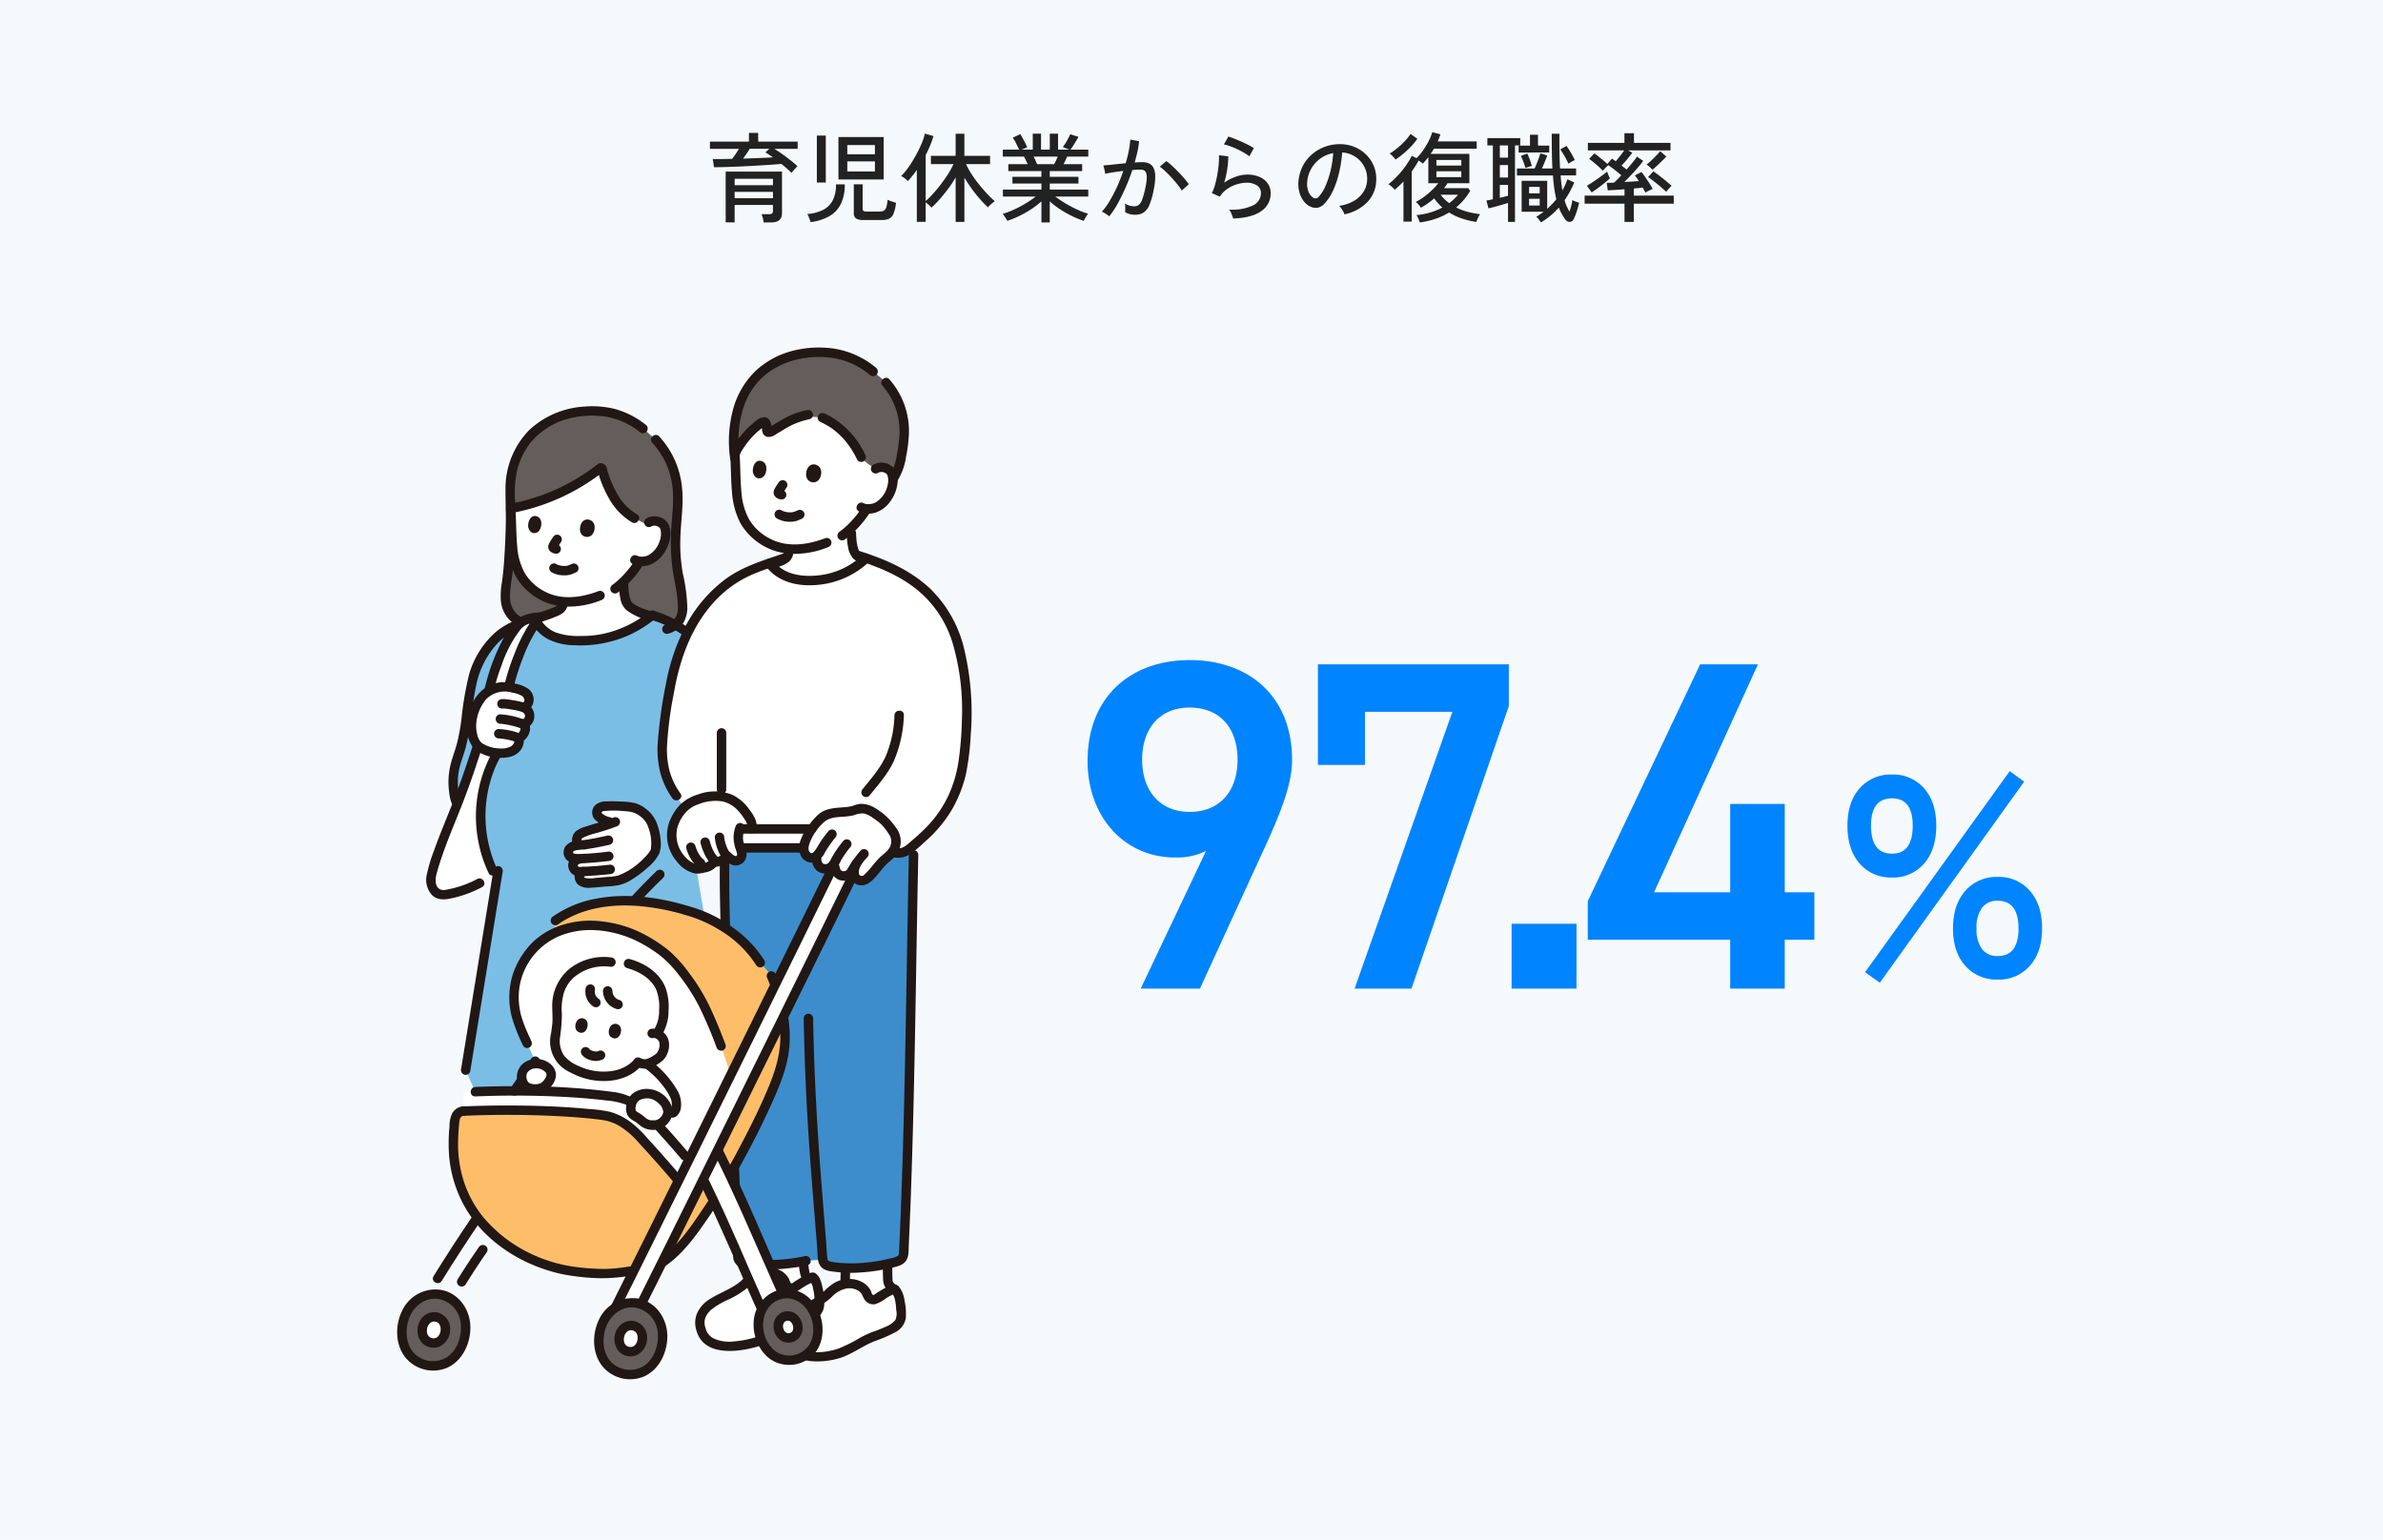 <svg xmlns="http://www.w3.org/2000/svg" width="588" height="380" viewBox="0 0 588 380">
  <g id="グループ_287" data-name="グループ 287" transform="translate(20225 7267)">
    <path id="パス_4890" data-name="パス 4890" d="M0,0H588V380H0Z" transform="translate(-20225 -7267)" fill="#f5f9fc"/>
    <path id="パス_4893" data-name="パス 4893" d="M-105.576,1.9a7.8,7.8,0,0,0-.192-1.068,6.075,6.075,0,0,0-.312-.972h1.872a1.124,1.124,0,0,0,.732-.18.856.856,0,0,0,.2-.66v-1.44h-9.456v4.3h-2.208V-10.656h13.9V-.408q0,2.3-2.664,2.3Zm6.864-12.24q-.456-.48-1.1-1.044t-1.392-1.164q-1.248.12-2.892.228t-3.48.216q-1.836.108-3.7.192t-3.54.132q-1.68.048-3,.048l-.312-1.992q1.056,0,2.28-.024l2.5-.048q.432-.552.876-1.212t.8-1.26h-7.152v-1.776h9.624v-2.16h2.28v2.16h9.744v1.776h-5.784q.936.552,1.992,1.308t2.052,1.536a21.832,21.832,0,0,1,1.692,1.452,6.585,6.585,0,0,0-.48.48q-.312.336-.588.66ZM-112.728-7.3h9.456V-8.88h-9.456Zm0,3.216h9.456V-5.64h-9.456Zm2.064-9.768q2.04-.072,3.972-.144t3.4-.168q-.48-.36-.96-.672t-.888-.552l.984-.888h-4.848q-.336.576-.78,1.212T-110.664-13.848ZM-87.12-8.712V-19.176h11.16V-8.712Zm6.1,10.008A2.954,2.954,0,0,1-82.812.888a1.613,1.613,0,0,1-.516-1.344V-7.512h2.184v6.024a.666.666,0,0,0,.192.528,1.128,1.128,0,0,0,.72.168h3.24a2.238,2.238,0,0,0,1.068-.216,1.433,1.433,0,0,0,.612-.84A7.89,7.89,0,0,0-75-3.7a6.79,6.79,0,0,0,1.008.408q.648.216,1.08.336A9.857,9.857,0,0,1-73.536-.24,2.3,2.3,0,0,1-74.616.984a4.121,4.121,0,0,1-1.728.312Zm-12.96.528a5.249,5.249,0,0,0-.192-.564q-.144-.372-.3-.78A3.037,3.037,0,0,0-94.8-.168a10.938,10.938,0,0,0,3.828-1A5.429,5.429,0,0,0-88.56-3.492a8.343,8.343,0,0,0,.84-4h2.16a10.6,10.6,0,0,1-1,4.9A7.151,7.151,0,0,1-89.436.4,12.573,12.573,0,0,1-93.984,1.824Zm1.536-9.768V-19.536h2.208V-7.944Zm7.512-2.736h6.816v-2.5h-6.816Zm0-4.248h6.816v-2.28h-6.816ZM-58.2,1.776V-9.216A26.639,26.639,0,0,1-60.048-6.4q-1.032,1.38-2.088,2.58a25.008,25.008,0,0,1-2.016,2.064,4.371,4.371,0,0,0-.648-.66q-.456-.4-.792-.636v4.8h-2.184V-11.064q-.552.792-1.116,1.488T-70.008-8.3a5.05,5.05,0,0,0-.756-.7,4.858,4.858,0,0,0-.876-.552A13.811,13.811,0,0,0-70.2-11.22q.744-1,1.452-2.172t1.32-2.388q.612-1.212,1.044-2.316a12.109,12.109,0,0,0,.6-1.92l2.112.6a20.768,20.768,0,0,1-.8,2.292q-.492,1.188-1.116,2.388V-3.384A20.841,20.841,0,0,0-63.744-5.22q.984-1.092,1.944-2.352t1.764-2.532a19.182,19.182,0,0,0,1.308-2.4H-64.3v-2.04h6.1v-5.448h2.16v5.448H-49.7v2.04h-5.928a17.3,17.3,0,0,0,1.344,2.448q.84,1.3,1.848,2.556t2.028,2.352a21.268,21.268,0,0,0,1.884,1.812,4.042,4.042,0,0,0-.564.408q-.348.288-.66.588a5.089,5.089,0,0,0-.48.516,27.547,27.547,0,0,1-1.98-2.052q-1.044-1.188-2.028-2.556t-1.8-2.736V1.776Zm21.168.12V-3.312a18.32,18.32,0,0,1-2.5,1.932A27.25,27.25,0,0,1-42.468.288a23.544,23.544,0,0,1-2.988,1.224,3.072,3.072,0,0,0-.288-.528Q-45.96.648-46.2.3a3.851,3.851,0,0,0-.408-.516,19.922,19.922,0,0,0,2.832-1.068A28.576,28.576,0,0,0-40.884-2.82a24.1,24.1,0,0,0,2.436-1.668h-8.088V-6.216h9.5V-7.7h-7.152V-9.36h7.152v-1.416h-8.16v-1.7h4.776q-.216-.48-.456-.984a8.911,8.911,0,0,0-.48-.888H-46.56V-16.08h4.032q-.312-.624-.744-1.512a8.255,8.255,0,0,0-.84-1.416l1.872-.888q.288.456.624,1.08t.636,1.212q.3.588.444.948l-1.344.576h2.712v-3.936h2.04v3.936h2.16v-3.936h2.04v3.936h2.76l-1.584-.624q.312-.408.672-.984t.672-1.164a9.877,9.877,0,0,0,.48-1.02l2.04.648q-.24.456-.6,1.044t-.72,1.152q-.36.564-.648.948h4.392v1.728H-30.7a10.259,10.259,0,0,1-.408.948q-.24.492-.456.924h4.584v1.7h-7.992V-9.36h7.08V-7.7h-7.08v1.488h9.5v1.728H-33.6a25.176,25.176,0,0,0,2.436,1.644A31.555,31.555,0,0,0-28.3-1.32,19.59,19.59,0,0,0-25.488-.24a3.356,3.356,0,0,0-.4.516q-.228.348-.42.7t-.288.54A24.267,24.267,0,0,1-29.556.288,25.469,25.469,0,0,1-32.472-1.38a22.181,22.181,0,0,1-2.5-1.908V1.9Zm-1.08-14.376h4.224q.216-.408.456-.912t.432-.96h-5.952q.24.48.468.984T-38.112-12.48ZM-20.3.384a3.566,3.566,0,0,0-.5-.384q-.36-.24-.732-.468a2.134,2.134,0,0,0-.588-.276A16.929,16.929,0,0,0-20.184-3.42a34.039,34.039,0,0,0,1.824-3.5q.864-1.908,1.536-3.9-1.3.168-2.508.348a19.725,19.725,0,0,0-1.956.372q-.024-.216-.108-.636t-.192-.84a4.61,4.61,0,0,0-.18-.588q.576-.048,1.464-.132t1.944-.2q1.056-.12,2.112-.216a29.313,29.313,0,0,0,.768-3.048,24.069,24.069,0,0,0,.384-2.784l2.16.384a19.365,19.365,0,0,1-.384,2.508q-.288,1.332-.7,2.748,1.128-.072,1.848-.072a4.187,4.187,0,0,1,1.644.3A2.271,2.271,0,0,1-9.408-11.64a4.665,4.665,0,0,1,.456,2.052,14.96,14.96,0,0,1-.36,3.348,19.257,19.257,0,0,1-1,3.648,4.444,4.444,0,0,1-1.416,1.98A3.589,3.589,0,0,1-13.872,0a5.746,5.746,0,0,1-1.3-.144,3.916,3.916,0,0,1-1.2-.5q.024-.432.024-1.08a6.287,6.287,0,0,0-.072-1.056,4.377,4.377,0,0,0,2.328.7,1.7,1.7,0,0,0,1.116-.384,3.243,3.243,0,0,0,.84-1.38,20.643,20.643,0,0,0,.756-2.82,14.09,14.09,0,0,0,.336-2.376,3.212,3.212,0,0,0-.18-1.344,1.072,1.072,0,0,0-.564-.6,2.253,2.253,0,0,0-.84-.144q-.384,0-.888.024t-1.08.072q-.744,2.232-1.7,4.4t-1.98,4A19.576,19.576,0,0,1-20.3.384Zm17.9-6.36a13.349,13.349,0,0,0-1.068-1.5q-.684-.852-1.476-1.716t-1.548-1.572a10.78,10.78,0,0,0-1.332-1.092l1.608-1.392a13.255,13.255,0,0,1,1.4,1.152q.78.72,1.584,1.548T-1.74-8.916a13.385,13.385,0,0,1,1.068,1.4ZM10.272.936a4.735,4.735,0,0,0-.216-.684q-.168-.444-.372-.876a2.324,2.324,0,0,0-.42-.648A12.179,12.179,0,0,0,15.132-2.28a3.341,3.341,0,0,0,2-3.048,2.142,2.142,0,0,0-1-1.92A4.465,4.465,0,0,0,13.656-7.9a8.68,8.68,0,0,0-2.352.36A8.565,8.565,0,0,0,8.892-6.42,6.549,6.549,0,0,0,6.984-4.464L5.016-5.352a10.09,10.09,0,0,0,.8-2.088A24.886,24.886,0,0,0,6.4-10.068q.228-1.38.324-2.6a15.05,15.05,0,0,0,.048-2.016l2.3.264a19.457,19.457,0,0,1-.228,3.012A23,23,0,0,1,8.064-7.9,11.311,11.311,0,0,1,10.92-9.384a8.557,8.557,0,0,1,2.808-.528,7.469,7.469,0,0,1,3.084.588A4.717,4.717,0,0,1,18.828-7.7a4.179,4.179,0,0,1,.708,2.424A5.176,5.176,0,0,1,17.268-.936Q15,.744,10.272.936Zm4.008-15.36a12.063,12.063,0,0,0-1.356-.9q-.8-.468-1.7-.888t-1.752-.72a10.567,10.567,0,0,0-1.476-.42L9.1-19.3q.576.168,1.416.5t1.764.744q.924.408,1.74.828a15.67,15.67,0,0,1,1.368.78ZM37.728-.1a4.727,4.727,0,0,0-.516-1.092,4.183,4.183,0,0,0-.78-1A10.04,10.04,0,0,0,40.1-3.432a6.9,6.9,0,0,0,2.34-2.232,5.8,5.8,0,0,0,.9-2.856,6.4,6.4,0,0,0-.4-2.652A6.412,6.412,0,0,0,41.616-13.3a6.669,6.669,0,0,0-2-1.452,6.474,6.474,0,0,0-2.436-.612,32.427,32.427,0,0,1-.7,4.7A23.6,23.6,0,0,1,35.052-6.24,12.485,12.485,0,0,1,32.9-2.832a3.23,3.23,0,0,1-1.692,1.08,3.077,3.077,0,0,1-1.788-.216,4.252,4.252,0,0,1-1.632-1.26,6.178,6.178,0,0,1-1.1-2.1,7.488,7.488,0,0,1-.312-2.64,9.973,9.973,0,0,1,1-3.888,9.621,9.621,0,0,1,2.364-3.06,10.274,10.274,0,0,1,3.408-1.944,10.7,10.7,0,0,1,4.1-.54,9.055,9.055,0,0,1,3.264.792,8.917,8.917,0,0,1,2.712,1.9A8.357,8.357,0,0,1,45.036-11.9a8.426,8.426,0,0,1,.54,3.552,8.013,8.013,0,0,1-2.232,5.28A10.925,10.925,0,0,1,37.728-.1Zm-7.68-4.1a1.068,1.068,0,0,0,.624.156,1.011,1.011,0,0,0,.7-.372A9.419,9.419,0,0,0,33.06-7.1a22,22,0,0,0,1.26-3.816,25.781,25.781,0,0,0,.648-4.3,7.66,7.66,0,0,0-3.24,1.392,7.97,7.97,0,0,0-2.256,2.592,7.759,7.759,0,0,0-.936,3.36A4.729,4.729,0,0,0,28.92-5.58,3.075,3.075,0,0,0,30.048-4.2Zm26.28,6.1a4.691,4.691,0,0,0-.192-.552q-.144-.36-.324-.732A2,2,0,0,0,55.488.1,18.023,18.023,0,0,0,59-.588,16.168,16.168,0,0,0,61.9-1.776,10.963,10.963,0,0,1,60.84-2.832q-.5-.576-.96-1.2a17.5,17.5,0,0,1-3.288,2.3,4.606,4.606,0,0,0-.576-.78,4.519,4.519,0,0,0-.672-.66,12.39,12.39,0,0,0,2-1.224,19.673,19.673,0,0,0,1.98-1.668,15.392,15.392,0,0,0,1.56-1.716H58.44v-6.432q-.312.408-.66.816t-.708.768a10.652,10.652,0,0,0-1.032-.744,24.356,24.356,0,0,1-1.7,2.688V1.7H52.3V-8.208a19.821,19.821,0,0,1-2.16,2.04,3.506,3.506,0,0,0-.408-.444q-.288-.276-.6-.54a2.91,2.91,0,0,0-.552-.384A16.1,16.1,0,0,0,50.2-8.952a24.214,24.214,0,0,0,1.656-1.812A22.419,22.419,0,0,0,53.3-12.72a13.792,13.792,0,0,0,1.032-1.824l1.2.576A13.032,13.032,0,0,0,57.1-15.84a20,20,0,0,0,1.416-2.34,11.271,11.271,0,0,0,.888-2.2l2.016.528a7.385,7.385,0,0,1-.3.864q-.18.432-.372.888h9.624v1.8H59.808q-.168.312-.372.624t-.42.648h9.552v7.248h-5.4q-.192.312-.4.612a7.35,7.35,0,0,1-.468.612H68.28l.5.648a15.48,15.48,0,0,1-1.6,2.244A15.9,15.9,0,0,1,65.3-1.8,14.613,14.613,0,0,0,68.052-.744a20.634,20.634,0,0,0,3.156.6,4.371,4.371,0,0,0-.348.588q-.2.4-.36.78t-.2.552A19.075,19.075,0,0,1,66.7.924,15.762,15.762,0,0,1,63.552-.552,16.36,16.36,0,0,1,60.168,1.02,20.349,20.349,0,0,1,56.328,1.9ZM50.352-13.632a9.565,9.565,0,0,0-.684-.78,4.3,4.3,0,0,0-.78-.684,15.73,15.73,0,0,0,2-1.428,18.827,18.827,0,0,0,1.824-1.728,12.317,12.317,0,0,0,1.332-1.692l1.68,1.2a15.165,15.165,0,0,1-1.608,1.956A23.447,23.447,0,0,1,52.2-15,18.735,18.735,0,0,1,50.352-13.632Zm10.08,4.344h6.144v-1.44H60.432Zm0-2.856h6.144v-1.368H60.432ZM63.6-2.856a14.41,14.41,0,0,0,1.176-1.008,12.613,12.613,0,0,0,1.008-1.08h-4.32A10.166,10.166,0,0,0,63.6-2.856ZM86.208,1.9a5.675,5.675,0,0,0-.516-.732A4.352,4.352,0,0,0,85.08.5q.48-.288.936-.6T86.9-.744H81.456V-8.376h6.312v6.912q.624-.552,1.188-1.14t1.068-1.212a26.159,26.159,0,0,1-.516-2.7q-.2-1.452-.324-3.18H80.3v-1.728h4.368q.24-.5.528-1.224t.528-1.4q.24-.684.36-1.116l1.7.552q-.216.6-.6,1.524t-.72,1.668h2.592q-.1-1.848-.132-3.972t-.036-4.6h1.9q-.024,2.256.012,4.416t.132,4.152H94.9V-9.7H91.08q.144,1.968.432,3.672A11.563,11.563,0,0,0,92.22-7.38q.3-.684.54-1.38l1.68.792A22.247,22.247,0,0,1,92.064-3.6a9.8,9.8,0,0,0,1.2,2.808A13.894,13.894,0,0,0,93.7-2.2a13.686,13.686,0,0,0,.288-1.428,4.007,4.007,0,0,0,.528.264q.336.144.672.252t.456.156q-.12.6-.336,1.332T94.836-.18a9.5,9.5,0,0,1-.516,1.212,1.13,1.13,0,0,1-1.032.732,1.454,1.454,0,0,1-1.152-.732Q91.7.408,91.32-.276a9.552,9.552,0,0,1-.672-1.5,19.294,19.294,0,0,1-2.1,2.028A17.884,17.884,0,0,1,86.208,1.9ZM78.1,1.776V-2.9q-.672.192-1.56.456t-1.752.492q-.864.228-1.512.372l-.5-1.92q.312-.048.72-.132l.864-.18v-13.3H73.008v-1.8H81.12v1.8h-1.3V1.776ZM80.712-15.36v-1.7H83.52v-2.688h1.968v2.688h2.784v1.7ZM93-12.6a20.06,20.06,0,0,0-.912-1.788,19.408,19.408,0,0,0-1.1-1.74l1.536-.864a18.29,18.29,0,0,1,1.1,1.692q.552.948.96,1.812a5.888,5.888,0,0,0-.792.4A8.937,8.937,0,0,0,93-12.6ZM76.08-9.192H78.1v-3.072H76.08Zm0-4.9H78.1v-3.024H76.08Zm0,9.912q.552-.12,1.056-.252l.96-.252V-7.368H76.08Zm6.312-7.392a14.952,14.952,0,0,0-.48-1.44,16.426,16.426,0,0,0-.648-1.512l1.608-.576q.288.648.612,1.5a12.973,12.973,0,0,1,.492,1.548ZM83.3-2.28H85.92V-3.936H83.3Zm0-3H85.92V-6.864H83.3Zm23.544,7.056V-2.736h-9.84V-4.728h9.84v-1.56q-1.248.1-2.376.168t-1.752.1l-.264-1.848q.672,0,1.824-.072.36-.336.816-.792t.96-1.008q-.72-.624-1.632-1.332T102.84-12.24q-.24.216-.7.672a6.742,6.742,0,0,0-.648.72,14.258,14.258,0,0,0-1.044-1.032q-.612-.552-1.236-1.068a12.316,12.316,0,0,0-1.1-.828l1.272-1.368q.432.288,1.02.756t1.188.96q.6.492,1.008.9l1.152-1.32q.192.12.432.288t.5.36q.48-.552,1.068-1.3t1.02-1.392H97.8v-1.848h9.024v-2.376h2.352v2.376H118.2v1.848H107.736l1.032.6q-.312.408-.78,1t-.972,1.164q-.5.576-.912,1.008.336.24.66.492t.588.468q.816-.912,1.524-1.788a16.511,16.511,0,0,0,1.044-1.4l1.536,1.056q-.48.672-1.26,1.584t-1.68,1.872q-.9.96-1.716,1.752.96-.048,1.9-.108l1.68-.108a11.617,11.617,0,0,0-.984-1.392l1.632-.864q.36.432.9,1.212t1.068,1.6a12.83,12.83,0,0,1,.792,1.368q-.192.072-.564.252t-.72.36a4.508,4.508,0,0,0-.516.3,4.411,4.411,0,0,0-.276-.552q-.18-.312-.372-.7-.432.072-1.008.132t-1.2.108v1.752h9.864v1.992h-9.864V1.776Zm10.3-7.416q-.36-.36-.924-.852t-1.212-1.02q-.648-.528-1.26-1t-1.092-.78l1.3-1.416q.7.456,1.56,1.128t1.668,1.332q.8.66,1.284,1.116a5.816,5.816,0,0,0-.42.408q-.276.288-.528.588A4.657,4.657,0,0,0,117.144-5.64Zm-18.408.12L97.56-7.152q.456-.264,1.128-.7t1.392-.936q.72-.5,1.38-1t1.092-.876a4.69,4.69,0,0,0,.192.552q.144.36.3.684a4.619,4.619,0,0,1,.2.468q-.6.528-1.416,1.188T100.188-6.5Q99.36-5.9,98.736-5.52Zm15-5.592a6.313,6.313,0,0,0-.7-.684,6.851,6.851,0,0,0-.744-.588,13.654,13.654,0,0,0,1.14-.984q.66-.624,1.284-1.272t.936-1.032l1.512,1.3q-.408.456-1.02,1.056T114.9-12.132Q114.264-11.544,113.736-11.112Z" transform="translate(-19931 -7214)" fill="#222"/>
    <path id="パス_4891" data-name="パス 4891" d="M-169.244,0h14.616l16.24-35.38c3.6-7.888,6.5-15.08,6.5-21,0-16.008-10.9-24.708-25.288-24.708-14.268,0-25.172,8.816-25.172,24.94,0,13.688,9.048,23.78,21.576,23.78a15.992,15.992,0,0,0,7.656-1.624Zm23.9-56.492c0,7.656-4.292,12.876-11.832,12.876-7.308,0-11.716-5.22-11.716-12.876,0-7.772,4.408-12.876,11.716-12.876C-149.64-69.368-145.348-64.264-145.348-56.492Zm31.436,1.276V-68.324h21.576L-116.464,0h14.036l24.012-69.716V-80.04h-47.1v24.824Zm52.2,39.208H-77.72V0h16.008ZM-31.2-80.04-58.928-21.576v9.512H-23.78V0h13.456V-12.064h7.308V-23.78h-7.308V-45.588H-23.78V-23.78H-42.572l25.636-56.26Z" transform="translate(-19774.293 -7023)" fill="#0084ff"/>
    <path id="パス_4892" data-name="パス 4892" d="M14.14-24.43a10.1,10.1,0,0,1-7.98-3.43q-3.01-3.43-3.01-9.38,0-5.81,3.01-9.2a10.143,10.143,0,0,1,7.98-3.4,10.063,10.063,0,0,1,7.91,3.4q3.01,3.395,3.01,9.2,0,5.95-3.01,9.38A10.016,10.016,0,0,1,14.14-24.43ZM40.18.77a10.17,10.17,0,0,1-7.945-3.395Q29.19-6.02,29.19-11.83q0-5.88,3.045-9.31a10.122,10.122,0,0,1,7.945-3.43,10.1,10.1,0,0,1,7.98,3.43q3.01,3.43,3.01,9.31,0,5.81-3.01,9.2A10.143,10.143,0,0,1,40.18.77Zm-29.05.77L7.49-1.05l35.7-49.63,3.57,2.59ZM40.18-5.04q5.18,0,5.18-6.79,0-6.86-5.18-6.86a4.6,4.6,0,0,0-3.815,1.715A8.158,8.158,0,0,0,35-11.83a8.027,8.027,0,0,0,1.365,5.075A4.6,4.6,0,0,0,40.18-5.04ZM14.14-30.31q5.11,0,5.11-6.93,0-6.72-5.11-6.72-5.18,0-5.18,6.72Q8.96-30.31,14.14-30.31Z" transform="translate(-19772.293 -7026)" fill="#0084ff"/>
    <g id="c" transform="translate(-20127 -7181.228)">
      <g id="d" transform="translate(0 0)">
        <path id="パス_50" data-name="パス 50" d="M201.293,394.328a2.193,2.193,0,0,1-.776-1.236c-.127-.482-.134-3.837-.147-4.336,0,0,0-.047,0-.132a48.118,48.118,0,0,1-8.07,1.011c-.693.033-1.468.032-2.283-.006l-.013.186c-.031,1.185-.065,2.76-.089,3.561l0,.089,1.214.03a4.575,4.575,0,0,1,4.406,2.978,1.431,1.431,0,0,0,2.153.72,25.245,25.245,0,0,1,4.273-2.387l-.662-.478Z" transform="translate(-79.382 -162.446)" fill="#fff"/>
        <path id="パス_51" data-name="パス 51" d="M160.64,391.386a5.122,5.122,0,0,0-3.294-1.236v-1.794a47.548,47.548,0,0,0,8.689-.864c0,.215,0,.361,0,.361a9.1,9.1,0,0,0,.946,4.068l.037.065a34.965,34.965,0,0,0-3.112,1.862,1.431,1.431,0,0,1-2.153-.721,4.175,4.175,0,0,0-1.112-1.742Z" transform="translate(-65.771 -161.973)" fill="#fff"/>
        <path id="パス_52" data-name="パス 52" d="M177.807,38.624a2.82,2.82,0,0,1,2.063-.315,2.547,2.547,0,0,1,2.017,1.594,6.884,6.884,0,0,1-.707,5.034,7.389,7.389,0,0,1-3,3.1,5.605,5.605,0,0,1-2.567.468c-.385.684-1.266,1.869-1.266,1.869a25.959,25.959,0,0,1-2.531,2.852,28.566,28.566,0,0,0,.254,3.9,8.225,8.225,0,0,0,.5,1.96,4.707,4.707,0,0,0,2.418,2.047,19.365,19.365,0,0,1-8.309,4.422,20.262,20.262,0,0,1-8.666.308,10.134,10.134,0,0,1-6.074-3.557c.808-.278,1.557-.548,2.1-.789,1.034-.355,2.344-1.042,2.324-2.265V58.38a14.2,14.2,0,0,1-8.662-4.029c-2.943-2.746-4.035-6.845-4.233-11.312-.115-2.576-.178-5.372-.364-8.174,0,0-2.295-14.1,15.327-14.1,21.469,0,19.37,17.855,19.37,17.855Z" transform="translate(-59.779 -8.682)" fill="#fff"/>
        <path id="パス_53" data-name="パス 53" d="M183.09,310.163q.11-2.348.211-4.733c1.267-29.865,1.525-63.742,2.169-93.242H138.911l-.107,3.39c-.325,17.6,2.976,86.879,3.293,97.664a1.524,1.524,0,0,0,1.312,1.435,45.922,45.922,0,0,0,15.494-.6l4.142-.277a1.744,1.744,0,0,0,1.387,1.577,28.44,28.44,0,0,0,6.492.509,41.682,41.682,0,0,0,10.719-1.737,1.965,1.965,0,0,0,1.339-1.774q.054-1.1.106-2.21Z" transform="translate(-58.011 -88.695)" fill="#3d8dcc"/>
        <path id="パス_54" data-name="パス 54" d="M136.8,217.205c-.108,5.965.079,11.941.24,17.9.235,8.649.544,17.3.873,25.942q.509,13.4,1.079,26.8.434,10.366.867,20.731c.08,1.968.16,3.935.222,5.9a2.9,2.9,0,0,0,1.35,2.627,9.4,9.4,0,0,0,3.869.668,48.152,48.152,0,0,0,9.069-.28,38.982,38.982,0,0,0,4-.675c1.46-.335.842-2.58-.619-2.245a42,42,0,0,1-8.437.951c-1.409.031-2.821.01-4.227-.094-.588-.043-1.176-.1-1.76-.183-.379-.056-.813-.035-.911-.454a12.667,12.667,0,0,1-.078-2.271q-.059-1.591-.123-3.182-.4-9.923-.828-19.844-.547-13.042-1.057-26.085c-.333-8.639-.647-17.279-.9-25.921-.18-6.257-.368-12.522-.325-18.782q.005-.755.019-1.511a1.165,1.165,0,0,0-2.328,0h0Z" transform="translate(-57.167 -90.323)" fill="#211715"/>
        <path id="パス_55" data-name="パス 55" d="M172.355,254.636q.318,17.509,1.618,34.972c.417,5.731.884,11.459,1.347,17.186q.191,2.368.382,4.736c.113,1.4-.068,3.216.871,4.37.925,1.137,2.494,1.185,3.845,1.351a27.4,27.4,0,0,0,4.325.208,45.97,45.97,0,0,0,9.086-1.176c1.247-.3,2.755-.553,3.617-1.59.929-1.117.774-2.668.838-4.034q.418-8.908.7-17.821c.407-12.449.672-24.9.9-37.358.226-12.3.414-24.6.659-36.893q.043-2.157.088-4.314a1.165,1.165,0,0,0-2.328,0c-.25,11.8-.435,23.608-.643,35.412-.213,12.055-.446,24.111-.792,36.163q-.252,8.8-.6,17.605-.17,4.226-.373,8.451c-.022.454.061,1.013-.29,1.359a3.985,3.985,0,0,1-1.66.587,35.274,35.274,0,0,1-4.319.857,36.224,36.224,0,0,1-8.554.289c-.683-.069-1.366-.16-2.039-.293-.489-.1-.733-.189-.809-.705-.225-1.529-.246-3.12-.371-4.662-.457-5.666-.923-11.333-1.35-17-.829-11-1.445-22.012-1.72-33.041q-.059-2.33-.1-4.66a1.165,1.165,0,0,0-2.328,0h0Z" transform="translate(-72.045 -89.097)" fill="#211715"/>
        <path id="パス_56" data-name="パス 56" d="M143.852,15.75q-.173.541-.31,1.074a32.686,32.686,0,0,0-.632,10.9c.089-.36.148-.605.148-.605.439-1.814,4.281-6.637,6.907-7.905.308-.149.69.079.8.588a3.326,3.326,0,0,1,.04,1.213.631.631,0,0,0,.876.707c1.469-.754,4.036-2.61,6.941-3.661a27.063,27.063,0,0,1,5.965.09c1.1.52,6.169,2.648,9.574,9.757a9.259,9.259,0,0,0,3.674,2.792,2.829,2.829,0,0,1,1.912-.236,2.547,2.547,0,0,1,2.017,1.594,3.918,3.918,0,0,1,.222,1.229c.2-.308.317-.481.317-.481,1.56-2.361,2.036-6.8,2.305-8.7a17.55,17.55,0,0,0-.091-5.407,16.77,16.77,0,0,0-4.249-9.209l-.5-.535-2.67-2.2A19.508,19.508,0,0,0,164.449,2.02c-6.674-.158-12.211,2.016-16.107,5.973a15.228,15.228,0,0,0-1.23,1.422,21.425,21.425,0,0,0-3.261,6.334Z" transform="translate(-59.655 -0.841)" fill="#645d5c"/>
        <path id="パス_57" data-name="パス 57" d="M205.594,14.838a16.991,16.991,0,0,1,4.159,11.9,32.867,32.867,0,0,1-.644,5.042,13.4,13.4,0,0,1-1.739,5.074c-.839,1.246,1.177,2.412,2.01,1.175a14.968,14.968,0,0,0,1.974-5.63,35.238,35.238,0,0,0,.733-5.932,19.34,19.34,0,0,0-4.846-13.277c-1.017-1.1-2.66.545-1.646,1.646h0Z" transform="translate(-85.806 -5.362)" fill="#211715"/>
        <path id="パス_58" data-name="パス 58" d="M178.875,29.933a19.932,19.932,0,0,1,2.714,1.509q.229.155.453.319c.079.057.155.116.233.173.149.108-.079-.066.123.095q.555.443,1.077.924a19.328,19.328,0,0,1,2.143,2.338,22.926,22.926,0,0,1,2.412,3.982,1.175,1.175,0,0,0,1.592.418,1.189,1.189,0,0,0,.418-1.592,21.244,21.244,0,0,0-8.705-9.537c-.421-.229-.853-.433-1.287-.638a1.2,1.2,0,0,0-1.592.418,1.174,1.174,0,0,0,.418,1.592h0Z" transform="translate(-74.533 -11.614)" fill="#211715"/>
        <path id="パス_59" data-name="パス 59" d="M143.592,37.675A4.694,4.694,0,0,1,144.2,36.4a17.4,17.4,0,0,1,1.174-1.695,19.232,19.232,0,0,1,3.384-3.486,8,8,0,0,1,.7-.476,3.137,3.137,0,0,0,.382-.216l-.4-.084q-.466-.292-.382-.012a1.68,1.68,0,0,0,.022.374c-.015,1,.138,2.011,1.28,2.325a2.879,2.879,0,0,0,2.2-.656c.709-.418,1.408-.853,2.121-1.265a18.178,18.178,0,0,1,6.134-2.427,1.173,1.173,0,0,0,.813-1.432,1.192,1.192,0,0,0-1.432-.813,18.756,18.756,0,0,0-5.935,2.236c-.8.439-1.58.912-2.361,1.382-.306.184-.611.368-.921.545s-.537.125.011.383c.64.3.291.256.4,0a1.112,1.112,0,0,0,.016-.376c-.017-1.055-.429-2.247-1.608-2.43a3.181,3.181,0,0,0-2.183.9,20.453,20.453,0,0,0-3.713,3.651,12.261,12.261,0,0,0-2.563,4.222,1.165,1.165,0,0,0,2.245.619h0Z" transform="translate(-59.065 -11.084)" fill="#211715"/>
        <path id="パス_60" data-name="パス 60" d="M177.062,5.09A21.27,21.27,0,0,0,166.834.306a26.109,26.109,0,0,0-10.768.585,21.176,21.176,0,0,0-8.654,4.717,20.625,20.625,0,0,0-5.6,9.19,30.214,30.214,0,0,0-.886,12.372,1.2,1.2,0,0,0,1.164,1.164,1.171,1.171,0,0,0,1.164-1.164c-.811-6.5.168-13.984,4.823-18.95,4.339-4.629,10.857-6.327,17.04-5.794a18.805,18.805,0,0,1,10.3,4.311,1.2,1.2,0,0,0,1.646,0,1.172,1.172,0,0,0,0-1.646h0Z" transform="translate(-58.797 0)" fill="#211715"/>
        <path id="パス_61" data-name="パス 61" d="M190.57,77.96a20.93,20.93,0,0,0,.384,3.61,4.858,4.858,0,0,0,1.529,2.839,15.394,15.394,0,0,0,5.549,2.536,1.164,1.164,0,1,0,.619-2.245c-.833-.253-1.665-.517-2.475-.837a10.925,10.925,0,0,1-1.088-.5c-.187-.1-.371-.2-.55-.316q-.129-.081-.255-.168c-.047-.033-.278-.215-.08-.052a4.326,4.326,0,0,1-.41-.375c-.061-.064-.117-.131-.173-.2.185.222.017.008-.012-.041a2.311,2.311,0,0,1-.115-.216c.095.2-.066-.2-.067-.2a7.588,7.588,0,0,1-.226-.839c-.059-.278-.1-.558-.145-.84.029.2-.016-.126-.021-.165q-.02-.169-.037-.339c-.054-.548-.078-1.1-.1-1.648a1.164,1.164,0,0,0-2.328,0h0Z" transform="translate(-79.659 -32.101)" fill="#211715"/>
        <path id="パス_62" data-name="パス 62" d="M157.961,86.057c-.008.126-.005.146.007.061s.01-.066-.013.052l-.029.1c.051-.1.058-.12.02-.045a2.409,2.409,0,0,1-.129.217c.092-.136.018-.024-.048.04s-.126.121-.192.179c.169-.146-.09.059-.11.072a4.694,4.694,0,0,1-.474.267c-.024.012-.285.131-.155.075s-.129.049-.154.059c-.16.06-.31.117-.469.186-.2.087.126-.049-.016.008q-.521.209-1.05.4c-1.556.559-3.148,1.023-4.687,1.628a1.2,1.2,0,0,0-.813,1.432,1.173,1.173,0,0,0,1.432.813c1.714-.674,3.492-1.172,5.215-1.822q.285-.107.566-.223c.136-.056.268-.12.406-.171q.114-.05-.061.031l.144-.054a6.309,6.309,0,0,0,1.291-.617,3.259,3.259,0,0,0,1.648-2.684,1.164,1.164,0,0,0-2.328,0h0Z" transform="translate(-62.535 -35.486)" fill="#211715"/>
        <path id="パス_63" data-name="パス 63" d="M188.4,75.209a24.576,24.576,0,0,0,4.129-3.837,21.551,21.551,0,0,0,2.327-3.191,1.164,1.164,0,0,0-2.01-1.174,17.534,17.534,0,0,1-1.036,1.554c-.059.081-.119.162-.177.243-.138.194.15-.187.03-.037-.257.322-.513.645-.78.959a23.885,23.885,0,0,1-1.724,1.834q-.457.436-.938.844-.271.23-.551.453c-.024.019-.281.219-.148.118-.1.076-.2.15-.3.223a1.193,1.193,0,0,0-.418,1.592,1.177,1.177,0,0,0,1.592.418h0Z" transform="translate(-78.017 -27.773)" fill="#211715"/>
        <path id="パス_64" data-name="パス 64" d="M164.706,65.035c-4.462,1.7-9.552,2.425-13.913.03a12.6,12.6,0,0,1-4.888-4.552,16.077,16.077,0,0,1-1.918-6.5c-.326-3.26-.27-6.56-.482-9.83-.1-1.488-2.425-1.5-2.328,0,.2,3.154.174,6.33.449,9.478a19.8,19.8,0,0,0,2.011,7.561A15.275,15.275,0,0,0,155.983,68.9a22.016,22.016,0,0,0,9.342-1.62,1.2,1.2,0,0,0,.813-1.432,1.173,1.173,0,0,0-1.432-.813h0Z" transform="translate(-59.011 -18.001)" fill="#211715"/>
        <path id="パス_65" data-name="パス 65" d="M160.608,70.949a6.4,6.4,0,0,0,2.98.8,6.294,6.294,0,0,0,1.546-.127,3.739,3.739,0,0,0,.638-.2c.189-.076.375-.157.562-.236l.165-.071c-.271.113.016,0,.056-.019a1.191,1.191,0,0,0,.813-1.432,1.176,1.176,0,0,0-1.432-.813c-.178.069-.353.144-.529.218l-.166.07-.106.046c.144-.063-.033.012-.061.023-.052.02-.1.04-.155.058q-.134.046-.272.08c-.1.024-.2.042-.3.061-.159.03.054-.014.1-.013a1.361,1.361,0,0,0-.144.014,5.517,5.517,0,0,1-.636.015c-.1,0-.2-.009-.306-.017-.051,0-.1-.009-.153-.015s-.219-.026-.036,0,0,0-.035-.008l-.15-.027c-.111-.022-.222-.045-.331-.073-.188-.047-.371-.108-.553-.172s.182.09.056.026c-.04-.02-.081-.037-.12-.056-.086-.042-.169-.088-.251-.137a1.164,1.164,0,1,0-1.174,2.01h0Z" transform="translate(-66.899 -28.752)" fill="#211715"/>
        <path id="パス_66" data-name="パス 66" d="M173.42,52.474c-.183-.911.2-2.926,1.889-2.93,2.211.235,2.082,2.7,1.222,3.785a1.761,1.761,0,0,1-3.111-.854Z" transform="translate(-72.472 -20.71)" fill="#211715"/>
        <path id="パス_67" data-name="パス 67" d="M150.811,50.9c-.159-.895.195-2.878,1.715-2.893,1.985.218,1.855,2.648,1.076,3.715-.638.874-2.285,1.095-2.79-.822Z" transform="translate(-63.025 -20.068)" fill="#211715"/>
        <path id="パス_68" data-name="パス 68" d="M160.824,56.825c-.32.466-.63.942-.908,1.434a2.287,2.287,0,0,0-.322.973,1.493,1.493,0,0,0,.48,1.16,2.139,2.139,0,0,0,.849.509,3.253,3.253,0,0,0,.342.069,1.234,1.234,0,0,0,.9-.118,1.163,1.163,0,0,0,.417-1.592,1.163,1.163,0,0,0-.7-.535,2.508,2.508,0,0,1-.4-.089l.278.118a.96.96,0,0,1-.2-.121l.236.182a1.355,1.355,0,0,1-.154-.152l.182.236a.261.261,0,0,1-.037-.057l.118.278a.412.412,0,0,1-.027-.094l.041.31a.657.657,0,0,1,0-.1l-.041.31a.927.927,0,0,1,.053-.176l-.118.278a6.988,6.988,0,0,1,.507-.868c.166-.261.336-.521.511-.776a1.164,1.164,0,0,0-1.314-1.71,1.3,1.3,0,0,0-.7.535h0Z" transform="translate(-66.709 -23.512)" fill="#211715"/>
        <path id="パス_69" data-name="パス 69" d="M200.018,51.349a1.826,1.826,0,0,1,1.731-.02,1.134,1.134,0,0,1,.549.441c-.182-.215.029.074.062.124.172.259-.006-.1.027.038a4.465,4.465,0,0,1,.15,1.8,7.379,7.379,0,0,1-.506,1.89,6.371,6.371,0,0,1-2.378,2.883c-.163.1-.333.189-.5.281.29-.159-.059.018-.137.043a5.129,5.129,0,0,1-.914.212c.116-.015-.3.017-.354.019a4.012,4.012,0,0,1-.548-.014,3.033,3.033,0,0,1-.7-.218c-1.316-.715-2.493,1.294-1.175,2.01a5.592,5.592,0,0,0,4.409.2,7.437,7.437,0,0,0,3.505-2.878,9.071,9.071,0,0,0,1.575-3.989A5.071,5.071,0,0,0,204,50.2a4.177,4.177,0,0,0-5.16-.858,1.165,1.165,0,0,0,1.175,2.01h0Z" transform="translate(-81.403 -20.402)" fill="#211715"/>
        <path id="パス_70" data-name="パス 70" d="M85.7,80.764a5.021,5.021,0,0,0,3.9-5.047,36.421,36.421,0,0,0-.619-6.158c-.51-2.769-1.452-5.654-.974-14.35.14-2,.364-3.824.392-5.5.015-.857.015-1.584.01-2.059C88.374,42.176,85.6,35.794,81.724,32.9c-4.931-4.69-9.554-5.965-14.24-5.978-6.467-.018-11.786,2.2-15.478,6.113a19.865,19.865,0,0,0-4.47,8.651c-.67,2.849-.452,5.968-.34,9.424-.006,4.846-.251,10.191-.62,14.9-.2,2.583-.742,4.694-.7,6.992a6.506,6.506,0,0,0,3.833,6.079L85.7,80.765Z" transform="translate(-19.175 -11.255)" fill="#645d5c"/>
        <path id="パス_71" data-name="パス 71" d="M52.4,59.906l.075-.021A50.416,50.416,0,0,0,70.552,50.7a43.079,43.079,0,0,0,2.057,5.727c.919,2.047,3.526,5.638,6.061,6.921l2.851,1.443.68-.423a2.745,2.745,0,0,1,2.006-.307,2.478,2.478,0,0,1,1.961,1.549,6.693,6.693,0,0,1-.687,4.895,7.183,7.183,0,0,1-2.916,3.012,5.275,5.275,0,0,1-2.657.427l-.17.364c-.374.665-1.231,1.817-1.231,1.817a25.021,25.021,0,0,1-2.544,2.852A23.628,23.628,0,0,0,76.2,82.17a8.224,8.224,0,0,0,.5,1.96c.716,1.726,4,2.747,6.045,3.364a27.213,27.213,0,0,1-17.288,6.055,18.1,18.1,0,0,1-6.763-1.007,9.027,9.027,0,0,1-4.607-4.324c1.577-.543,3.55-1.163,4.665-1.655,1.137-.391,2.607-1.182,2.276-2.645A13.837,13.837,0,0,1,52.607,80c-2.861-2.67-3.923-6.655-4.116-11-.111-2.5-.173-5.222-.354-7.947l-.009-.14c1.422-.271,2.85-.606,4.271-1Z" transform="translate(-20.117 -21.194)" fill="#fff"/>
        <path id="パス_72" data-name="パス 72" d="M92.1,97.868a23.932,23.932,0,0,0,4.021-3.735,21,21,0,0,0,2.267-3.109,1.164,1.164,0,1,0-2.01-1.174,16.993,16.993,0,0,1-1.007,1.511c-.057.079-.116.157-.172.237-.136.191.153-.192.034-.042-.249.314-.5.627-.758.932A23.217,23.217,0,0,1,92.8,94.271q-.443.423-.911.821-.265.224-.535.441c-.027.021-.282.219-.138.109q-.144.11-.289.217a1.193,1.193,0,0,0-.418,1.592,1.177,1.177,0,0,0,1.592.418h0Z" transform="translate(-37.763 -37.322)" fill="#211715"/>
        <path id="パス_73" data-name="パス 73" d="M79.81,29.591a21.378,21.378,0,0,0-7.618-3.973A23.052,23.052,0,0,0,64.45,25a21.731,21.731,0,0,0-13.529,5.783,20.579,20.579,0,0,0-5.856,14.674c-.02,2.979.144,5.946.067,8.927q-.117,4.566-.439,9.123c-.113,1.622-.285,3.226-.506,4.836a18.867,18.867,0,0,0-.271,4.537,7.727,7.727,0,0,0,4.364,6.368,1.2,1.2,0,0,0,1.592-.418,1.173,1.173,0,0,0-.418-1.592,5.426,5.426,0,0,1-3.231-4.561c-.21-2.583.493-5.193.693-7.759a149.55,149.55,0,0,0,.527-16.71,25.668,25.668,0,0,1,.538-7.709A18.792,18.792,0,0,1,51.2,33.937a18.17,18.17,0,0,1,11.24-6.351,21.977,21.977,0,0,1,7.934,0,18.421,18.421,0,0,1,7.794,3.652,1.2,1.2,0,0,0,1.646,0,1.171,1.171,0,0,0,0-1.646h0Z" transform="translate(-18.334 -10.416)" fill="#211715"/>
        <path id="パス_74" data-name="パス 74" d="M69.041,87.918c-4.318,1.645-9.238,2.354-13.466.051a12.189,12.189,0,0,1-4.834-4.535,15.864,15.864,0,0,1-1.818-6.376c-.292-3.113-.249-6.259-.452-9.379-.1-1.488-2.425-1.5-2.328,0,.195,3,.179,6.024.421,9.024a19.59,19.59,0,0,0,1.912,7.435,14.877,14.877,0,0,0,12.263,7.611,21.563,21.563,0,0,0,8.922-1.587,1.2,1.2,0,0,0,.813-1.432,1.173,1.173,0,0,0-1.432-.813h0Z" transform="translate(-19.286 -27.822)" fill="#211715"/>
        <path id="パス_75" data-name="パス 75" d="M84.844,50.759a28.3,28.3,0,0,0,3.042,7.411,15.689,15.689,0,0,0,5.523,5.609c1.326.693,2.5-1.316,1.175-2.01a13.42,13.42,0,0,1-4.776-4.913,26.323,26.323,0,0,1-2.719-6.715,1.165,1.165,0,0,0-2.245.619Z" transform="translate(-35.443 -20.616)" fill="#211715"/>
        <path id="パス_76" data-name="パス 76" d="M93.985,99.49a20.929,20.929,0,0,0,.384,3.61,4.859,4.859,0,0,0,1.529,2.839,15.394,15.394,0,0,0,5.549,2.536,1.164,1.164,0,1,0,.619-2.245c-.833-.253-1.665-.517-2.475-.837a10.923,10.923,0,0,1-1.088-.5c-.187-.1-.371-.2-.55-.316q-.129-.081-.255-.168c-.047-.033-.278-.215-.08-.052a4.322,4.322,0,0,1-.41-.375c-.061-.064-.117-.131-.173-.2.184.222.017.008-.012-.041a2.322,2.322,0,0,1-.115-.216c.095.2-.066-.2-.067-.2a7.593,7.593,0,0,1-.226-.839c-.059-.278-.1-.558-.145-.84.029.2-.016-.126-.021-.165q-.02-.169-.037-.339c-.054-.548-.078-1.1-.1-1.648a1.164,1.164,0,0,0-2.328,0h0Z" transform="translate(-39.286 -41.101)" fill="#211715"/>
        <path id="パス_77" data-name="パス 77" d="M68.685,49.357a49.713,49.713,0,0,1-21.691,9.73c-1.47.283-.847,2.528.619,2.245A52.061,52.061,0,0,0,70.331,51a1.171,1.171,0,0,0,0-1.646,1.191,1.191,0,0,0-1.646,0h0Z" transform="translate(-19.293 -20.493)" fill="#211715"/>
        <path id="パス_78" data-name="パス 78" d="M65.048,93.725a6.258,6.258,0,0,0,2.913.778,6.158,6.158,0,0,0,1.511-.125,3.616,3.616,0,0,0,.62-.194c.186-.075.37-.154.553-.233.054-.023.107-.048.161-.069-.281.109,0,0,.047-.015a1.261,1.261,0,0,0,.7-.535,1.19,1.19,0,0,0,.118-.9,1.176,1.176,0,0,0-1.432-.813c-.176.068-.349.142-.522.215l-.161.069c-.009,0-.266.116-.1.043.147-.065-.026.009-.055.02-.05.019-.1.038-.151.056-.087.03-.175.056-.264.078s-.194.041-.293.059c-.159.03.063-.015.1-.013-.046,0-.094.01-.14.013a5.345,5.345,0,0,1-.618.014c-.1,0-.2-.009-.3-.017l-.149-.014c-.038,0-.217-.026-.031,0s.009,0-.03-.007l-.146-.026c-.108-.021-.215-.044-.322-.071-.183-.046-.36-.1-.538-.167-.193-.068.187.092.062.029-.038-.019-.079-.036-.117-.055-.083-.041-.165-.086-.244-.134a1.164,1.164,0,0,0-1.174,2.01h0Z" transform="translate(-26.954 -38.273)" fill="#211715"/>
        <path id="パス_79" data-name="パス 79" d="M77.544,75.761c-.178-.885.192-2.844,1.836-2.849,2.149.229,2.024,2.629,1.188,3.68A1.712,1.712,0,0,1,77.544,75.761Z" transform="translate(-32.396 -30.478)" fill="#211715"/>
        <path id="パス_80" data-name="パス 80" d="M55.564,74.233c-.155-.87.19-2.8,1.667-2.812,1.93.212,1.8,2.574,1.045,3.612-.62.85-2.222,1.064-2.712-.8Z" transform="translate(-23.211 -29.854)" fill="#211715"/>
        <path id="パス_81" data-name="パス 81" d="M65.247,79.95c-.311.453-.613.915-.883,1.394a2.26,2.26,0,0,0-.318.962,1.482,1.482,0,0,0,.476,1.151,2.117,2.117,0,0,0,.839.5,3.232,3.232,0,0,0,.332.067,1.234,1.234,0,0,0,.9-.118,1.163,1.163,0,0,0,.417-1.592,1.163,1.163,0,0,0-.7-.535,2.483,2.483,0,0,1-.386-.086l.278.118a.908.908,0,0,1-.2-.118l.236.182a1.334,1.334,0,0,1-.15-.148l.182.236a.268.268,0,0,1-.037-.055l.118.278a.386.386,0,0,1-.026-.092l.041.31a.624.624,0,0,1,0-.1l-.041.31a.871.871,0,0,1,.051-.171l-.118.278a6.767,6.767,0,0,1,.493-.844q.242-.382.5-.754a1.164,1.164,0,0,0-1.314-1.71,1.3,1.3,0,0,0-.7.535h0Z" transform="translate(-26.77 -33.178)" fill="#211715"/>
        <path id="パス_82" data-name="パス 82" d="M103.963,74.1a1.729,1.729,0,0,1,1.651-.019c.047.023.405.272.248.14a2.406,2.406,0,0,1,.278.283c-.188-.219.02.061.055.114.171.257-.011-.11.024.029a4.274,4.274,0,0,1,.144,1.737,7.021,7.021,0,0,1-.192.948,6.747,6.747,0,0,1-.3.873,6.115,6.115,0,0,1-2.3,2.791c-.159.1-.324.183-.487.274.294-.162-.044.012-.125.039a5,5,0,0,1-.889.206,2.98,2.98,0,0,0-.335.017,4.06,4.06,0,0,1-.533-.013,3.484,3.484,0,0,1-.669-.207c-1.316-.715-2.493,1.294-1.175,2.01a5.464,5.464,0,0,0,4.311.2,7.27,7.27,0,0,0,3.427-2.813,8.844,8.844,0,0,0,1.535-3.89,4.962,4.962,0,0,0-.793-3.891,4.092,4.092,0,0,0-5.055-.839,1.165,1.165,0,0,0,1.175,2.01h0Z" transform="translate(-41.293 -29.914)" fill="#211715"/>
        <path id="パス_83" data-name="パス 83" d="M31.838,194.971q1.339-8.241,2.679-16.482a30.784,30.784,0,0,1-3.889-17.48H25.3c-1.328-1.42-2.362-6.828-.694-11.546,2.887-8.167,2.024-12.63,4.2-21.072a22.714,22.714,0,0,1,4.413-8.007c2.873-3.457,6.131-4.564,10.584-6.071a9.036,9.036,0,0,0,4.694,4.5,18.1,18.1,0,0,0,6.763,1.007,27.247,27.247,0,0,0,17.548-6.265c5.193,1.341,10.946,5.515,12.465,7.792a23.308,23.308,0,0,1,3.951,11.4,92.052,92.052,0,0,1,.658,14.033c-.128,3.444-.195,6.379-.619,10.4-.471,4.472-1.847,11.434-6.716,11.849l11.4,67.087a10.1,10.1,0,0,1,.01,4.959,7.966,7.966,0,0,1-2.926,3.577c-7.265,5.476-17.256,4.952-26.321,4.176-13.261-1.134-23.772-11.417-35.511-17.691l-2.385-5.325q2.506-15.421,5.013-30.841Z" transform="translate(-9.924 -47.468)" fill="#7abee6"/>
        <path id="パス_84" data-name="パス 84" d="M62.376,107.588c-.008.126-.005.146.007.061s.01-.066-.013.052l-.029.1c.051-.1.058-.12.02-.045a2.4,2.4,0,0,1-.129.217c.093-.136.018-.024-.048.04s-.126.121-.192.179c.169-.146-.09.059-.11.072a4.691,4.691,0,0,1-.474.267c-.024.012-.285.131-.155.075s-.129.049-.154.059c-.16.06-.31.117-.469.186-.2.087.126-.049-.016.008q-.521.209-1.05.4c-1.556.559-3.148,1.023-4.687,1.628a1.2,1.2,0,0,0-.813,1.432,1.173,1.173,0,0,0,1.432.813c1.714-.674,3.492-1.172,5.215-1.822q.285-.107.566-.223c.136-.056.268-.12.406-.171q.114-.05-.061.031l.144-.054a6.309,6.309,0,0,0,1.291-.618,3.259,3.259,0,0,0,1.648-2.684,1.164,1.164,0,1,0-2.328,0h0Z" transform="translate(-22.581 -44.486)" fill="#211715"/>
        <path id="パス_85" data-name="パス 85" d="M107.96,39.045a18.984,18.984,0,0,1,4.8,9.805c.756,4.04-.035,8.181-.187,12.238a50.008,50.008,0,0,0,.408,9.382c.341,2.248.883,4.442,1.114,6.71a20.758,20.758,0,0,1,.154,2.585,4.463,4.463,0,0,1-.18,1.366,3.858,3.858,0,0,1-2.869,2.744,1.165,1.165,0,0,0,.619,2.245,6.3,6.3,0,0,0,3.94-2.952,7.6,7.6,0,0,0,.821-3.468,42.5,42.5,0,0,0-1.117-8.483,41.369,41.369,0,0,1-.608-8.27c.061-4.41.935-8.879.373-13.281A21.478,21.478,0,0,0,109.607,37.4c-1.053-1.07-2.7.577-1.646,1.646h0Z" transform="translate(-44.986 -15.488)" fill="#211715"/>
        <path id="パス_86" data-name="パス 86" d="M107.675,114.029a26.012,26.012,0,0,1,9.867,5.572,17.072,17.072,0,0,1,4.678,8.9,66.334,66.334,0,0,1,1.278,13.231,122.568,122.568,0,0,1-.48,12.894,38.619,38.619,0,0,1-.936,6.206,11.009,11.009,0,0,1-2.505,5.149,1.164,1.164,0,0,0,1.646,1.646c2.713-2.741,3.456-6.976,3.889-10.653a117.827,117.827,0,0,0,.729-13.479,79.114,79.114,0,0,0-1.154-14.525,23.637,23.637,0,0,0-1.809-5.718,16.76,16.76,0,0,0-2.9-4.533,25.2,25.2,0,0,0-5-3.877,27.771,27.771,0,0,0-6.682-3.055,1.165,1.165,0,0,0-.619,2.245h0Z" transform="translate(-44.666 -46.704)" fill="#211715"/>
        <path id="パス_87" data-name="パス 87" d="M42.666,112.876c-3.353,1.135-6.742,2.288-9.445,4.665a22.188,22.188,0,0,0-6.365,10.227,79.457,79.457,0,0,0-1.921,11.264,53.892,53.892,0,0,1-.97,5.383c-.5,2.072-1.341,4.051-1.8,6.127a18.239,18.239,0,0,0-.2,6.664,8.316,8.316,0,0,0,1.678,4.314c1,1.122,2.639-.53,1.646-1.646-.217-.243.115.2-.083-.107-.069-.1-.132-.213-.191-.324a4.515,4.515,0,0,1-.29-.678,11.65,11.65,0,0,1-.515-2.178,15.461,15.461,0,0,1,.148-5.182c.393-1.932,1.186-3.768,1.678-5.679a48.685,48.685,0,0,0,.994-5.033c.516-3.49.851-7,1.62-10.446A21.41,21.41,0,0,1,33.8,120.221c2.553-2.745,6.02-3.929,9.481-5.1,1.411-.478.805-2.727-.619-2.245h0Z" transform="translate(-9.092 -47.154)" fill="#211715"/>
        <path id="パス_88" data-name="パス 88" d="M56.4,114.035a10.306,10.306,0,0,0,4.129,4.435,14.668,14.668,0,0,0,6.688,1.609,29.3,29.3,0,0,0,13.378-2.435,30,30,0,0,0,6.7-4.175,1.172,1.172,0,0,0,0-1.646,1.191,1.191,0,0,0-1.646,0,26.957,26.957,0,0,1-10.9,5.352,24.98,24.98,0,0,1-6.009.617,16.491,16.491,0,0,1-6.172-.9,8.151,8.151,0,0,1-4.154-4.031c-.659-1.345-2.667-.166-2.01,1.175h0Z" transform="translate(-23.52 -46.604)" fill="#211715"/>
        <path id="パス_89" data-name="パス 89" d="M33.141,120.286a18.657,18.657,0,0,1,3.058-4.357c.938-.922,2.833-1.5,5-1.634a27.273,27.273,0,0,0-2.822,4.329,56.952,56.952,0,0,0-5.419,15.6,17.381,17.381,0,0,0-1.811,12.887c-5.207,8.128-6.326,20.648-1.216,30.507a26.469,26.469,0,0,1-11.377,5.06,4.459,4.459,0,0,1-2.171.006,3.257,3.257,0,0,1-2.008-2.736,8.727,8.727,0,0,1,.479-3.522c2.021-6.979,5.214-13.558,7.624-20.413,2.207-6.279,4.535-12.636,5.389-19.237A51.463,51.463,0,0,1,33.141,120.286Z" transform="translate(-5.991 -47.776)" fill="#fff"/>
        <path id="パス_90" data-name="パス 90" d="M37.911,135.943A46.534,46.534,0,0,1,40.6,125.479a29.856,29.856,0,0,1,4.548-8.74,4.679,4.679,0,0,1,1.689-1.419,9.63,9.63,0,0,1,3.239-.7l-.823-1.987a39.552,39.552,0,0,0-5.357,9.677,57.5,57.5,0,0,0-3.271,11.236c-.27,1.464,1.973,2.092,2.245.619a57.663,57.663,0,0,1,3.073-10.741A36.362,36.362,0,0,1,50.9,114.28c.555-.708.294-2.067-.823-1.987-2.017.144-4.3.528-5.822,1.975a16.867,16.867,0,0,0-2.85,3.889A48.662,48.662,0,0,0,36.89,129.42a44.608,44.608,0,0,0-1.307,6.522,1.171,1.171,0,0,0,1.164,1.164,1.193,1.193,0,0,0,1.164-1.164h0Z" transform="translate(-14.871 -46.937)" fill="#211715"/>
        <path id="パス_91" data-name="パス 91" d="M25.884,152.095a67.172,67.172,0,0,1-2.972,12.05c-1.289,3.929-2.674,7.865-4.2,11.723-1.5,3.8-3.1,7.565-4.463,11.422a37.908,37.908,0,0,0-1.737,5.756,5.584,5.584,0,0,0,1.337,5.264c1.667,1.52,4,.921,5.965.421a28.459,28.459,0,0,0,6.3-2.464c1.323-.7.148-2.714-1.175-2.01a25.712,25.712,0,0,1-4.994,2.026,24.6,24.6,0,0,1-2.643.613,2.066,2.066,0,0,1-1.958-.375c-1.212-1.245-.534-3.3-.113-4.728.537-1.829,1.156-3.632,1.816-5.42,1.323-3.58,2.819-7.092,4.207-10.647,1.41-3.61,2.692-7.28,3.9-10.962a70.336,70.336,0,0,0,3.055-12.669,1.17,1.17,0,0,0-1.164-1.164,1.194,1.194,0,0,0-1.164,1.164h0Z" transform="translate(-5.172 -63.089)" fill="#211715"/>
        <path id="パス_92" data-name="パス 92" d="M38.87,150.484a18,18,0,0,0-.86,11.71l.118-.9a32.824,32.824,0,0,0-3.963,23.954,31.163,31.163,0,0,0,2.383,7c.644,1.352,2.652.172,2.01-1.175a31.223,31.223,0,0,1-.736-24.024,25.44,25.44,0,0,1,1.615-3.415c.288-.508.86-1.152.86-1.752a14.97,14.97,0,0,0-.408-1.932,17.106,17.106,0,0,1,1.226-8.85,1.171,1.171,0,0,0-.813-1.432,1.194,1.194,0,0,0-1.432.813h0Z" transform="translate(-13.977 -62.545)" fill="#211715"/>
        <path id="パス_93" data-name="パス 93" d="M33.435,158.759c-1.574-1.089-2.376-4.6-1.678-7.263.649-2.477,1.461-4.74,3.661-6.325,2-1.442,4.316-1.461,6.724-.887.328.092,1,.276,1,.276a3.223,3.223,0,0,1,2.5,1.922,2.058,2.058,0,0,1-1.245,2.5c.988.545,1.572,1.223,1.458,2.236s-.648,1.749-1.588,1.794c.577.371.585,1.355.35,1.97s-.815,1.6-1.6,1.541c.476.513.179,1.34-.184,2.11A3.3,3.3,0,0,1,40.6,160.1a9.7,9.7,0,0,1-7.164-1.338Z" transform="translate(-13.168 -60.164)" fill="#fff"/>
        <path id="パス_94" data-name="パス 94" d="M33.184,156.916a3.929,3.929,0,0,1-1.108-2.145,8.027,8.027,0,0,1-.187-3.081,10.609,10.609,0,0,1,2.423-5.584,6.452,6.452,0,0,1,6.432-1.6,7.423,7.423,0,0,1,2.383.8c.537.353.958,1.368.12,1.709a1.182,1.182,0,0,0-.278,2.127c.425.245.875.5.9,1.032.01.26-.115.8-.438.829-.871.087-1.7,1.293-.823,1.987.442.349-.194,1.517-.431,1.524-.8.022-1.557,1-1.005,1.751.3.412-.31,1.208-.726,1.477a4.868,4.868,0,0,1-2.638.533,8.328,8.328,0,0,1-4.62-1.367c-1.247-.838-2.414,1.178-1.175,2.01a10.734,10.734,0,0,0,7.374,1.567,4.992,4.992,0,0,0,3.287-1.639c.785-.966,1.314-2.666.509-3.755l-1.005,1.751c2.331-.065,4.077-3.916,2.077-5.5l-.823,1.987a2.932,2.932,0,0,0,2.71-2.649,3.438,3.438,0,0,0-1.993-3.55l-.278,2.127a3.275,3.275,0,0,0,.769-5.729,7.9,7.9,0,0,0-2.729-1.134,11.741,11.741,0,0,0-3.885-.455c-5.184.362-8.236,5.466-8.507,10.274-.133,2.369.491,5.222,2.493,6.7a1.172,1.172,0,0,0,1.592-.418,1.191,1.191,0,0,0-.418-1.592Z" transform="translate(-12.33 -59.326)" fill="#211715"/>
        <path id="パス_95" data-name="パス 95" d="M49.279,150.013a21.769,21.769,0,0,0-2.7-.607c-.592-.1-1.188-.194-1.786-.261a6.383,6.383,0,0,0-1.187-.055,1.164,1.164,0,1,0,0,2.328,6.246,6.246,0,0,1,1.156.051c.116.013.232.029.349.042.146.017-.286-.041-.079-.01l.2.03q.4.06.8.132a21.659,21.659,0,0,1,2.626.595,1.175,1.175,0,0,0,1.432-.813,1.189,1.189,0,0,0-.813-1.432h0Z" transform="translate(-17.742 -62.316)" fill="#211715"/>
        <path id="パス_96" data-name="パス 96" d="M48.52,156.748a19.958,19.958,0,0,0-5.6-1.2,1.17,1.17,0,0,0-1.164,1.164,1.193,1.193,0,0,0,1.164,1.164q.318.024.635.061l.157.019c.161.019-.233-.034-.07-.009.108.017.217.031.326.049q.716.113,1.424.271a17.481,17.481,0,0,1,2.511.726,1.169,1.169,0,0,0,1.432-.813,1.2,1.2,0,0,0-.813-1.432h0Z" transform="translate(-17.453 -65.019)" fill="#211715"/>
        <path id="パス_97" data-name="パス 97" d="M47.6,162.976a10.225,10.225,0,0,0-2.414-.794,18.971,18.971,0,0,0-2.945-.409,1.172,1.172,0,0,0-1.164,1.164,1.19,1.19,0,0,0,1.164,1.164q.315.017.63.049c.1.01.2.022.306.034l.155.019c.16.019-.236-.035-.076-.01.439.068.878.14,1.312.235.39.084.778.182,1.159.3.162.05.322.1.481.163.045.017.09.037.136.052.132.045-.246-.112-.125-.054.069.033.139.063.207.1a1.164,1.164,0,1,0,1.174-2.01h0Z" transform="translate(-17.171 -67.621)" fill="#211715"/>
        <path id="パス_98" data-name="パス 98" d="M84.868,212.8a10.936,10.936,0,0,0,2.064-.8c2.14-1.151,6.344-4.452,7.085-6.464a12.144,12.144,0,0,0-.976-7.159,7.158,7.158,0,0,0-.876-1.317A8.677,8.677,0,0,0,90.3,195.57a4.065,4.065,0,0,0-1.422-.693,11.237,11.237,0,0,0-1.314-.267c-1.031-.069-2.068-.135-3.314-.157-1.836-.032-3.194-.059-3.935.356a1.561,1.561,0,0,0-.688.978,1.388,1.388,0,0,0,.442,1.305,7.248,7.248,0,0,0,2.593,1.258l.882.235c-2.5.911-4.374,1.385-6.517,2.079-2.359.764-2.354,1.426-2.37,2.205a1.081,1.081,0,0,0,1.281,1.171l-.831.067c-1.718.1-2.586.719-2.533,1.951.055,1.274,1.659,1.389,2.659,1.374-.026.059-.051.121-.051.121a1.544,1.544,0,1,0,.269,3.076l.87-.006c-.79.093-1.041.517-1.047,1.247a1.517,1.517,0,0,0,.73,1.289,5.977,5.977,0,0,0,2.7.228c2.142-.164,3.839-.319,5.845-.507C84.657,212.857,84.761,212.83,84.868,212.8Z" transform="translate(-30.337 -81.275)" fill="#fff"/>
        <path id="パス_99" data-name="パス 99" d="M84.532,199.192c-1.587.6-3.2,1.109-4.822,1.6-.729.219-1.458.437-2.183.67a7.738,7.738,0,0,0-2.133.938,2.806,2.806,0,0,0-1.235,2.54,2.271,2.271,0,0,0,1.206,1.988,4.248,4.248,0,0,0,2.517.087c1.868-.256,3.715-.651,5.556-1.058a1.164,1.164,0,1,0-.619-2.245c-1.431.317-2.865.623-4.31.867-.63.107-1.1.176-1.653.237-.135.015-.268.024-.4.033.143-.009-.106.019-.08-.01,0,0,.105.046.1.062s.015.051-.041-.041c0,.006.1.113.079.123l.016.048-.031-.1q-.038-.175-.015-.047c.009.07.012.07.008,0,0-.132.016-.265.013-.4,0-.2-.03.283-.01.087,0-.046.076-.286.009-.08s.009-.034.055-.077c-.122.116-.119.135,0,.02.08-.08.171-.139.02-.033a4.022,4.022,0,0,1,.347-.217,19.157,19.157,0,0,1,3.554-1.2c1.576-.474,3.142-.974,4.683-1.555A1.2,1.2,0,0,0,85.965,200a1.173,1.173,0,0,0-1.432-.813h0Z" transform="translate(-30.996 -83.239)" fill="#211715"/>
        <path id="パス_100" data-name="パス 100" d="M74.273,209.051a3.979,3.979,0,0,0-3.295,1.511,2.632,2.632,0,0,0,.486,3.4,4.628,4.628,0,0,0,2.989.745c1.049-.019,2.1-.105,3.144-.189,1.376-.111,2.753-.237,4.123-.411a1.2,1.2,0,0,0,1.164-1.164,1.171,1.171,0,0,0-1.164-1.164,70.425,70.425,0,0,1-7.179.6c-.228.005-.456.006-.684-.005-.108-.005-.215-.014-.322-.024.243.023-.069-.013-.121-.024a3.01,3.01,0,0,1-.41-.113c.186.067-.019-.02-.088-.055q-.166-.111,0,.006l-.066-.068q.123.168.019,0,.077.189.017-.01l.015.087c0-.075,0-.149,0-.224,0,.24.013-.03.024-.1q.065-.19-.012.011a1.4,1.4,0,0,1,.1-.161c-.218.2.063-.038.075-.045-.217.137.108-.048.153-.07q.107-.051-.018.005c.076-.028.153-.053.232-.075a3.676,3.676,0,0,1,.819-.134,1.192,1.192,0,0,0,1.164-1.164,1.174,1.174,0,0,0-1.164-1.164h0Z" transform="translate(-29.499 -87.383)" fill="#211715"/>
        <path id="パス_101" data-name="パス 101" d="M82.925,217.484c-1.964.224-3.931.407-5.907.5-.431.02-.861.037-1.293.053-.13,0-.26.009-.39.019H75.21c.09.015.095.013.015-.006-.111-.02.076.066-.086-.035q-.155-.1-.059-.037c.061.045.047.027-.043-.053-.1-.183.021.051-.04-.056s-.084-.194-.034-.037a1.47,1.47,0,0,1-.051-.18l.016.136c-.051-.063-.008-.141.01-.2-.039.132.026-.065.058-.113.043-.067.043-.069,0,0l.084-.085c-.128.1.136-.08.152-.087-.183.081.212-.026-.037,0a1.2,1.2,0,0,0,1.164-1.164,1.171,1.171,0,0,0-1.164-1.164,2.707,2.707,0,1,0,.333,5.4c2.475-.12,4.93-.28,7.394-.56a1.2,1.2,0,0,0,1.164-1.164,1.172,1.172,0,0,0-1.164-1.164h0Z" transform="translate(-30.347 -89.855)" fill="#211715"/>
        <path id="パス_102" data-name="パス 102" d="M84.09,196.385a4.519,4.519,0,0,1-2.079-.958c-.346-.426.207-.548.562-.6a22.747,22.747,0,0,1,4.659.019,11.852,11.852,0,0,1,2.1.232,5.784,5.784,0,0,1,2.13,1.076,5.32,5.32,0,0,1,1.967,2.732A10.783,10.783,0,0,1,94.079,204a1.026,1.026,0,0,1-.162.553,6.263,6.263,0,0,1-.393.606,11.651,11.651,0,0,1-1.219,1.335,16.869,16.869,0,0,1-6.3,4.243,12.405,12.405,0,0,1-2.593.346q-1.518.136-3.037.257a6.709,6.709,0,0,1-2.52,0c-.326-.111-.235-.141-.292-.485,0-.01-.01.01-.009.012a.263.263,0,0,1-.157.113,1.809,1.809,0,0,1,.352-.074,1.173,1.173,0,0,0,.813-1.432,1.192,1.192,0,0,0-1.432-.813c-2.109.341-2.47,3.087-.985,4.392a4.516,4.516,0,0,0,3.125.694c1.137-.052,2.273-.17,3.406-.269a23.536,23.536,0,0,0,3.51-.367,10.711,10.711,0,0,0,2.747-1.116A26.261,26.261,0,0,0,93.013,209a11.628,11.628,0,0,0,3.057-3.56,7.151,7.151,0,0,0,.4-3.293,14.227,14.227,0,0,0-.673-3.5,8.206,8.206,0,0,0-3.076-4.446,7.617,7.617,0,0,0-2.774-1.375,17.416,17.416,0,0,0-3.224-.34,34.783,34.783,0,0,0-3.735-.033,3.917,3.917,0,0,0-2.69.945,2.6,2.6,0,0,0-.176,3.408,6.771,6.771,0,0,0,3.347,1.821,1.165,1.165,0,0,0,.619-2.245h0Z" transform="translate(-31.452 -80.432)" fill="#211715"/>
        <path id="パス_103" data-name="パス 103" d="M119.422,153.265,115.885,148a17.068,17.068,0,0,1-3.241-7.875,30.422,30.422,0,0,1-.246-4.481,136.711,136.711,0,0,1,2.025-15c1.188-5.949,3.284-12.5,7.034-17.728A29.726,29.726,0,0,1,136.51,91.381q1.2-.422,2.355-.813a9.952,9.952,0,0,0,6.353,3.955,20.233,20.233,0,0,0,8.664-.308,19.276,19.276,0,0,0,8.8-4.884c10.4,3.534,17.871,8.773,21.582,18.1,3.981,10.007,3.856,23.886,2.006,34.5a35.088,35.088,0,0,1-3.284,8.637,33.736,33.736,0,0,1-7.508,8.693c-2.273,1.917-3.647,3.7-6.654,2.462l-49.4-8.455Z" transform="translate(-46.978 -37.341)" fill="#fff"/>
        <path id="パス_104" data-name="パス 104" d="M142.181,409.348c-1.92.567-6.014,1.327-8.185.97-4.1-.675-5.257-2.494-5.684-5.482-.235-1.643.959-3.544,2.308-4.6,1.548-1.209,5.417-2.922,7.44-4.222,2.255-1.45,3.178-3.93,7.137-3.959a4.575,4.575,0,0,1,4.406,2.978,1.431,1.431,0,0,0,2.153.721,23.734,23.734,0,0,1,4.4-2.432c1.211.978,1.606,4.165,1.681,6.511a3.252,3.252,0,0,1-1.61,2.927,20.566,20.566,0,0,1-4.014,1.931c-3.954,1.206-6.206,3.443-9.807,4.584l-.228.07Z" transform="translate(-53.622 -163.882)" fill="#fff"/>
        <path id="パス_105" data-name="パス 105" d="M177.791,414.058c-.151.054-.3.1-.46.154a18.167,18.167,0,0,1-7.256.7c-4.1-.675-6.046-2.689-6.473-5.677-.235-1.643,1.748-3.349,3.1-4.4,1.548-1.209,4.26-2.584,6.282-3.884,2.255-1.45,3.178-3.93,7.137-3.959a4.575,4.575,0,0,1,4.406,2.978,1.431,1.431,0,0,0,2.153.721,23.738,23.738,0,0,1,4.4-2.432c1.211.978,1.606,4.165,1.681,6.511a3.252,3.252,0,0,1-1.61,2.927,20.563,20.563,0,0,1-4.014,1.931c-3.783,1.155-6.008,3.251-9.347,4.43Z" transform="translate(-68.378 -165.944)" fill="#fff"/>
        <path id="パス_106" data-name="パス 106" d="M141.069,407.41a26.594,26.594,0,0,1-5.076.95,9.566,9.566,0,0,1-4.887-.638,3.856,3.856,0,0,1-2.2-2.664,4.02,4.02,0,0,1-.16-2.145,5.1,5.1,0,0,1,1.5-2.326,19.821,19.821,0,0,1,4.382-2.59,22.723,22.723,0,0,0,4.413-2.7,12.313,12.313,0,0,1,3.216-2.515,4.8,4.8,0,0,1,3.881.031,3.145,3.145,0,0,1,1.543,1.715,2.686,2.686,0,0,0,2.437,1.819c1.136.026,2.079-.847,3-1.4a13.206,13.206,0,0,1,2.55-1.317l-1.133-.3a3.518,3.518,0,0,1,.875,1.832,16.214,16.214,0,0,1,.413,2.838,3.386,3.386,0,0,1-.35,2.379,7.531,7.531,0,0,1-2.783,1.731c-1.012.495-2.1.773-3.135,1.2a27.928,27.928,0,0,0-2.89,1.391,30.1,30.1,0,0,1-5.595,2.709c-1.429.436-.819,2.685.619,2.245,3.126-.956,5.7-3,8.712-4.192,2.912-1.149,7.384-2.178,7.775-5.921a15.384,15.384,0,0,0-.43-4.6c-.247-1.152-.7-2.793-1.8-3.438-.655-.383-1.438.069-2.04.357-.708.338-1.39.732-2.06,1.137q-.48.29-.951.593c-.163.1-.558.466-.743.44-.4-.058-.512-.855-.68-1.154-1.3-2.315-4.029-3.053-6.506-2.675a7.5,7.5,0,0,0-3.537,1.615c-.826.654-1.518,1.464-2.356,2.1-2.191,1.671-4.922,2.568-7.228,4.069a8.024,8.024,0,0,0-2.926,3.221,6.048,6.048,0,0,0-.317,4.244c1.634,6.635,10.063,5.661,15.088,4.2a1.165,1.165,0,0,0-.619-2.245Z" transform="translate(-52.819 -163.066)" fill="#211715"/>
        <path id="パス_107" data-name="パス 107" d="M190.241,393.395c.035-1.187.058-2.374.089-3.561a1.174,1.174,0,0,0-1.164-1.164A1.188,1.188,0,0,0,188,389.834c-.031,1.187-.054,2.374-.089,3.561a1.174,1.174,0,0,0,1.164,1.164,1.188,1.188,0,0,0,1.164-1.164Z" transform="translate(-78.548 -162.465)" fill="#211715"/>
        <path id="パス_108" data-name="パス 108" d="M170.271,387.275a14,14,0,0,0,.278,2.4,8.366,8.366,0,0,0,.3,1.14,4.038,4.038,0,0,0,.532,1.118,1.272,1.272,0,0,0,.7.535,1.189,1.189,0,0,0,.9-.118,1.174,1.174,0,0,0,.535-.7,1.129,1.129,0,0,0-.118-.9,2.954,2.954,0,0,1-.285-.5c.194.4.018.032-.021-.082s-.079-.247-.114-.371a11.453,11.453,0,0,1-.3-1.528l.041.31a11.656,11.656,0,0,1-.109-1.3,1.164,1.164,0,1,0-2.328,0h0Z" transform="translate(-71.173 -161.395)" fill="#211715"/>
        <path id="パス_109" data-name="パス 109" d="M153.055,387.585q.1.5.172,1l-.041-.31q.067.5.1,1.009a1.233,1.233,0,0,0,.341.823,1.163,1.163,0,0,0,1.646,0,1.16,1.16,0,0,0,.341-.823,16.106,16.106,0,0,0-.312-2.317,1.164,1.164,0,0,0-2.127-.278,1.278,1.278,0,0,0-.118.9h0Z" transform="translate(-63.964 -161.396)" fill="#211715"/>
        <path id="パス_110" data-name="パス 110" d="M176.679,412.1c-3.17,1.091-7.241,1.567-10.277-.164a4.714,4.714,0,0,1-2.254-2.79,2.064,2.064,0,0,1,.055-1.795,8.05,8.05,0,0,1,1.884-2.021c2.7-2.255,6.109-3.428,8.68-5.86a6.9,6.9,0,0,1,3.335-2.039,4.214,4.214,0,0,1,3.441.586c.757.543.866,1.294,1.334,2.032a2.615,2.615,0,0,0,2.641,1.167,8.961,8.961,0,0,0,2.716-1.47,12.511,12.511,0,0,1,2.354-1.2l-1.133-.3c1.068.933,1.17,3.106,1.273,4.459a4.027,4.027,0,0,1-.226,2.418,5.924,5.924,0,0,1-2.534,1.724,31.862,31.862,0,0,1-3.149,1.24,25.528,25.528,0,0,0-2.835,1.312,41.192,41.192,0,0,1-5.3,2.7c-1.4.506-.794,2.756.619,2.245,2.9-1.051,5.376-2.968,8.256-4.058a33.579,33.579,0,0,0,4.786-2.079,4.793,4.793,0,0,0,2.744-3.649,14.937,14.937,0,0,0-.335-4.293,6.814,6.814,0,0,0-1.453-3.483c-1.062-1.117-2.685.064-3.749.67q-.928.528-1.823,1.11c-.256.166-.6.557-.879.263-.215-.225-.3-.757-.454-1.034a5.382,5.382,0,0,0-.552-.783,5.169,5.169,0,0,0-1.467-1.214,6.623,6.623,0,0,0-2.955-.8,7.655,7.655,0,0,0-3.9.925,13.154,13.154,0,0,0-2.571,2.064c-2.038,1.918-4.722,2.969-7.011,4.548a14.3,14.3,0,0,0-3.3,3,4.343,4.343,0,0,0-.817,3.92c1.623,6.621,10.29,6.68,15.479,4.895,1.408-.485.8-2.734-.619-2.245Z" transform="translate(-67.575 -165.108)" fill="#211715"/>
        <path id="パス_111" data-name="パス 111" d="M35.092,220.764q-3.115,19.163-6.23,38.327L27.095,269.96a1.2,1.2,0,0,0,.813,1.432,1.173,1.173,0,0,0,1.432-.813q3.115-19.163,6.23-38.327l1.767-10.869a1.2,1.2,0,0,0-.813-1.432,1.173,1.173,0,0,0-1.432.813h0Z" transform="translate(-11.317 -91.925)" fill="#211715"/>
        <path id="パス_112" data-name="パス 112" d="M193.694,88.321c5.347,1.638,10.727,3.8,15.124,7.338a27,27,0,0,1,8.783,12.974,58.753,58.753,0,0,1,2.373,19.184,83.184,83.184,0,0,1-.77,9.794,31.166,31.166,0,0,1-2.29,8.314A28.261,28.261,0,0,1,211,154.554c-1.334,1.355-2.778,2.606-4.232,3.831a5.205,5.205,0,0,1-1.756,1.093,3.34,3.34,0,0,1-2.23-.264,1.172,1.172,0,0,0-1.432.813,1.191,1.191,0,0,0,.813,1.432,5.262,5.262,0,0,0,4.58-.21,22.866,22.866,0,0,0,3.8-3.059,32.16,32.16,0,0,0,7.1-8.421,32.506,32.506,0,0,0,3.3-8.4,66.116,66.116,0,0,0,1.215-9.936,68.092,68.092,0,0,0-1.56-20.808,30.628,30.628,0,0,0-8.564-15.261c-4.955-4.608-11.318-7.328-17.712-9.286-1.436-.439-2.05,1.807-.619,2.245h0Z" transform="translate(-80.625 -35.957)" fill="#211715"/>
        <path id="パス_113" data-name="パス 113" d="M141.34,87.343c-4.9,1.71-9.888,3.143-14.129,6.253a34.361,34.361,0,0,0-9.337,10.582,49.815,49.815,0,0,0-5.365,15.063,116.455,116.455,0,0,0-2.069,14.78,24.391,24.391,0,0,0,.429,6.543,19.325,19.325,0,0,0,3.172,7.16c.848,1.223,2.867.06,2.01-1.175a17.315,17.315,0,0,1-2.73-5.69,21.594,21.594,0,0,1-.607-5.818,91.026,91.026,0,0,1,1.677-13.127c1.626-9.588,5.244-19.1,12.92-25.469a27.487,27.487,0,0,1,6.217-3.83c2.713-1.228,5.619-2.047,8.428-3.027,1.406-.491.8-2.741-.619-2.245h0Z" transform="translate(-46.141 -36.48)" fill="#211715"/>
        <path id="パス_114" data-name="パス 114" d="M135.518,162.549v14.059a1.165,1.165,0,0,0,2.328,0V162.549a1.165,1.165,0,0,0-2.328,0Z" transform="translate(-56.647 -67.476)" fill="#211715"/>
        <path id="パス_115" data-name="パス 115" d="M204.974,155.136a27.9,27.9,0,0,1-2.14,10.08c-1.351,3.019-3.636,5.571-5.687,8.133a1.2,1.2,0,0,0,0,1.646,1.172,1.172,0,0,0,1.646,0c2.215-2.767,4.711-5.528,6.14-8.805a31.209,31.209,0,0,0,2.369-11.053c.076-1.5-2.252-1.493-2.328,0Z" transform="translate(-82.271 -64.379)" fill="#211715"/>
        <path id="パス_116" data-name="パス 116" d="M156.008,90.327c2.9,4.047,7.906,5.2,12.655,4.782a21.138,21.138,0,0,0,13-5.786c1.075-1.047-.572-2.692-1.646-1.646a18.558,18.558,0,0,1-11.085,5.079c-3.891.394-8.462-.184-10.913-3.6a1.2,1.2,0,0,0-1.592-.418,1.174,1.174,0,0,0-.418,1.592h0Z" transform="translate(-65.142 -36.509)" fill="#211715"/>
        <path id="パス_117" data-name="パス 117" d="M161.378,204.157H141.324c-.235,0,0,4.674,0,4.674h24.922l-.059-4.674h-4.809Z" transform="translate(-59.03 -85.338)" fill="#fff"/>
        <path id="パス_118" data-name="パス 118" d="M205.882,388.014c.024.943.02,1.887.047,2.83.013.448.021.9.073,1.346a3.445,3.445,0,0,0,1.386,2.405,1.167,1.167,0,0,0,1.592-.418,1.2,1.2,0,0,0-.418-1.592c.232.177-.007-.039-.054-.084-.055-.064-.039-.043.047.063q-.05-.072-.094-.148l-.042-.077c-.056-.117-.054-.1.006.037a.9.9,0,0,1-.087-.251c-.042-.147-.037-.389-.009.065,0-.069-.015-.137-.02-.206-.038-.461-.048-.924-.059-1.386-.022-.861-.019-1.723-.04-2.584a1.164,1.164,0,1,0-2.328,0h0Z" transform="translate(-86.058 -161.704)" fill="#211715"/>
        <g id="e" transform="translate(0 127.633)">
          <path id="パス_119" data-name="パス 119" d="M25.415,304.538a30.42,30.42,0,0,1-1.578-8.733,54.7,54.7,0,0,1,.352-7.087,2.351,2.351,0,0,1,2.129-2.2c2.767-.118,5.871-.194,9.131-.212L38.563,282q2.655-3.957,5.464-7.811l-1.993-4.4s-1.488-3.277-2.023-4.74a17.834,17.834,0,0,1,4.122-19.29,15.64,15.64,0,0,1,4.861-3.284V239.5c8.184-5.863,20.77-6.554,35.393-1.527,4.4,1.513,11.7,6.107,15.176,11.971l2.735,3.22c3.059,7.423,4.7,15.616,2.024,23.448a141.479,141.479,0,0,1-8.807,19.3,159.364,159.364,0,0,1-11,18.077c-2.587,3.677-5.634,7.643-9.467,10.1l-7.663,1.933a33.975,33.975,0,0,1-6.811.605,54.709,54.709,0,0,1-9.279-.917,37.006,37.006,0,0,1-16.842-8.1,29.89,29.89,0,0,1-6.663-7.8,28.69,28.69,0,0,1-2.376-5.275Z" transform="translate(-9.957 -225.699)" fill="#fff"/>
          <path id="パス_120" data-name="パス 120" d="M30.927,315.452l-2.817.212v4.564c10.184-.432,24.943-.3,35.181,1.156a11.929,11.929,0,0,1,3.527,1.305,16.7,16.7,0,0,1,3.9,2.936c3.143,3.343,7.571,8.319,10.456,11.763l2.482-5.017c-3.291-3.943-6.153-7.124-9.46-10.641a23.422,23.422,0,0,0-4.036-3.376,12.089,12.089,0,0,0-3.725-1.481c-10.474-1.656-25.209-1.862-35.393-1.429l-.108.008Z" transform="translate(-11.75 -259.408)" fill="#fff"/>
          <path id="パス_121" data-name="パス 121" d="M52.993,301.193q-2.643,3.631-5.151,7.356a1.171,1.171,0,0,0,.418,1.592,1.192,1.192,0,0,0,1.592-.418Q52.359,306,55,302.368a1.168,1.168,0,0,0-.418-1.592,1.2,1.2,0,0,0-1.592.418Z" transform="translate(-19.93 -253.295)" fill="#211715"/>
          <path id="パス_122" data-name="パス 122" d="M32.331,315.772c7.205-.3,14.434-.271,21.636.1,3.6.186,7.2.462,10.781.91a17.614,17.614,0,0,1,4.629.978,14.971,14.971,0,0,1,4.4,3.07c1.665,1.565,3.175,3.326,4.7,5.02q2.359,2.614,4.633,5.3c.97,1.145,2.609-.509,1.646-1.646-2.778-3.28-5.625-6.525-8.616-9.613a15.945,15.945,0,0,0-9.146-5.137,168.035,168.035,0,0,0-22.566-1.5c-4.033-.039-8.067.015-12.1.184-1.493.063-1.5,2.391,0,2.328h0Z" transform="translate(-13.045 -258.572)" fill="#211715"/>
          <path id="パス_123" data-name="パス 123" d="M102.3,253.157l-2.735-3.22c-3.48-5.863-10.775-10.458-15.176-11.971-14.623-5.027-27.209-4.336-35.393,1.527v2.981A21.448,21.448,0,0,1,60.009,240.8a29.61,29.61,0,0,1,9.677,2.759c6.486,3.474,8.4,5.345,13.011,11.8,2.648,3.706,5.232,9.931,7.186,15.1l2.364,7.174c-4.374,8.861-8.807,17.833-12.867,26.04l-.559-.66c-2.875-3.4-6.951-7.967-9.9-11.1a16.685,16.685,0,0,0-3.9-2.936,11.928,11.928,0,0,0-3.527-1.305c-10.238-1.461-25-1.589-35.181-1.156a2.35,2.35,0,0,0-2.129,2.2,54.7,54.7,0,0,0-.352,7.087,28.954,28.954,0,0,0,10.618,21.8A37.008,37.008,0,0,0,51.3,325.7a54.585,54.585,0,0,0,9.279.917,33.976,33.976,0,0,0,6.811-.605l7.663-1.933c3.834-2.457,6.88-6.423,9.467-10.1a159.406,159.406,0,0,0,11-18.077,141.508,141.508,0,0,0,8.807-19.3c2.675-7.833,1.035-16.025-2.024-23.448l-2.735-3.22" transform="translate(-9.957 -225.698)" fill="#febe69"/>
          <path id="パス_124" data-name="パス 124" d="M91.419,408a1.165,1.165,0,0,0,0-2.328,1.165,1.165,0,0,0,0,2.328Z" transform="translate(-37.743 -297.206)" fill="#211715"/>
          <path id="パス_125" data-name="パス 125" d="M100.922,273.686c-1.245-3.289-2.557-6.564-4.086-9.733a47.268,47.268,0,0,0-4.85-7.887,33.306,33.306,0,0,0-5.01-5.592,37.168,37.168,0,0,0-6.382-4.167,28.943,28.943,0,0,0-9.843-3.028,22.922,22.922,0,0,0-9.512.646,18.354,18.354,0,0,0-7.869,4.4,19.937,19.937,0,0,0-5.062,8.314,19.2,19.2,0,0,0-.07,10.458,44.935,44.935,0,0,0,2.708,6.812,1.173,1.173,0,0,0,1.592.418,1.192,1.192,0,0,0,.418-1.592c-.732-1.613-1.492-3.232-2.064-4.91a17.455,17.455,0,0,1-.821-8.518,16.471,16.471,0,0,1,10.4-12.682,20.583,20.583,0,0,1,8.572-1.209,27.022,27.022,0,0,1,9.221,2.311,34.52,34.52,0,0,1,6.422,3.871,26.571,26.571,0,0,1,4.484,4.595,46.613,46.613,0,0,1,5.226,8.059,106.553,106.553,0,0,1,4.282,10.055,1.2,1.2,0,0,0,1.432.813,1.173,1.173,0,0,0,.813-1.432h0Z" transform="translate(-19.875 -229.23)" fill="#211715"/>
          <path id="パス_126" data-name="パス 126" d="M137.162,265.955a39.343,39.343,0,0,1,3.329,14.791c0,5.29-1.908,10.157-4.02,14.929-2.157,4.871-4.6,9.632-7.135,14.317q-3.761,6.955-8.2,13.515c-2.983,4.407-6.152,9.109-10.69,12.06-1.251.814-.086,2.83,1.175,2.01,4.168-2.71,7.225-6.722,10.043-10.743a159.424,159.424,0,0,0,8.755-13.978c2.655-4.771,5.163-9.655,7.437-14.619,2.258-4.931,4.507-10.053,4.894-15.525.421-5.958-1.1-11.9-3.344-17.375a1.2,1.2,0,0,0-1.432-.813,1.171,1.171,0,0,0-.813,1.432h0Z" transform="translate(-45.943 -238.187)" fill="#211715"/>
          <path id="パス_127" data-name="パス 127" d="M92.227,329.783c7.316-14.448,46.25-93.368,53.556-108.447l4.781,2.369c-7.147,14.75-45.23,91.946-52.386,106.078" transform="translate(-38.551 -220.152)" fill="#fff"/>
          <path id="パス_128" data-name="パス 128" d="M151.3,379.795c-5.029-10.482-10.021-23.543-17.955-39.455-1.209,2.446-2.4,4.854-3.562,7.2,7.213,14.774,11.95,27.007,16.709,36.932" transform="translate(-54.25 -269.897)" fill="#fff"/>
          <path id="パス_129" data-name="パス 129" d="M66.829,239.659c5.55-3.942,12.455-5.049,19.134-4.652a55.266,55.266,0,0,1,12.43,2.3,33.042,33.042,0,0,1,8.93,4.024,26.965,26.965,0,0,1,8.483,8.352,1.165,1.165,0,0,0,2.01-1.175,28.615,28.615,0,0,0-7.921-8.225,32.467,32.467,0,0,0-8.889-4.6c-7.929-2.609-16.588-4.024-24.872-2.407a27.027,27.027,0,0,0-10.479,4.367,1.2,1.2,0,0,0-.418,1.592,1.174,1.174,0,0,0,1.592.418h0Z" transform="translate(-27.204 -224.859)" fill="#211715"/>
          <path id="パス_130" data-name="パス 130" d="M143.958,219.9q-3.69,7.616-7.438,15.2-5.918,12.05-11.855,24.09-6.692,13.579-13.4,27.15-6.073,12.287-12.163,24.565-4.043,8.145-8.114,16.277-.292.581-.587,1.162c-.675,1.333,1.333,2.514,2.01,1.175,2.508-4.955,4.972-9.932,7.443-14.906q5.942-11.962,11.858-23.937,6.708-13.567,13.4-27.141,6.087-12.347,12.16-24.7,4.066-8.273,8.11-16.557l.586-1.207c.651-1.343-1.356-2.524-2.01-1.175h0Z" transform="translate(-37.731 -219.302)" fill="#211715"/>
          <path id="パス_131" data-name="パス 131" d="M153.014,223.97q-3.621,7.474-7.3,14.919-5.771,11.75-11.56,23.489-6.542,13.274-13.1,26.541Q115.1,300.966,109.131,313q-3.958,7.976-7.944,15.937-.279.553-.559,1.107c-.675,1.333,1.333,2.514,2.01,1.175,2.461-4.862,4.879-9.747,7.3-14.627q5.793-11.664,11.562-23.34,6.557-13.263,13.1-26.533,5.969-12.1,11.923-24.217,3.981-8.1,7.941-16.211l.558-1.149c.651-1.343-1.356-2.524-2.01-1.175h0Z" transform="translate(-42.005 -221.005)" fill="#211715"/>
          <path id="パス_132" data-name="パス 132" d="M134.228,340.368c5.217,10.489,9.771,21.268,14.517,31.973,1.087,2.452,2.195,4.9,3.354,7.315.647,1.351,2.655.171,2.01-1.175-4.6-9.609-8.565-19.514-13.031-29.186q-2.348-5.084-4.839-10.1c-.667-1.342-2.676-.164-2.01,1.175h0Z" transform="translate(-56.052 -269.17)" fill="#211715"/>
          <path id="パス_133" data-name="パス 133" d="M128.631,353.811c4.687,9.671,8.848,19.571,13.217,29.386,1.007,2.264,2.035,4.52,3.1,6.755.647,1.351,2.654.171,2.01-1.175-4.252-8.88-7.943-18.021-12.022-26.981q-2.1-4.605-4.3-9.159c-.653-1.348-2.661-.169-2.01,1.175h0Z" transform="translate(-53.714 -274.788)" fill="#211715"/>
          <path id="パス_134" data-name="パス 134" d="M24.81,368.242Q19.9,375.47,15.3,382.9c-.792,1.276,1.221,2.447,2.01,1.175q4.608-7.426,9.514-14.659c.844-1.243-1.172-2.408-2.01-1.175Z" transform="translate(-6.318 -281.34)" fill="#211715"/>
          <path id="パス_135" data-name="パス 135" d="M30.745,381.135q-2.71,3.9-5.211,7.93a1.164,1.164,0,1,0,2.01,1.174q2.5-4.035,5.211-7.93a1.174,1.174,0,0,0-.418-1.592,1.187,1.187,0,0,0-1.592.418Z" transform="translate(-10.607 -286.708)" fill="#211715"/>
          <path id="パス_136" data-name="パス 136" d="M105.3,221.809c-2.073,2.046-4.141,4.1-6.1,6.26a1.164,1.164,0,0,0,1.646,1.646c1.955-2.16,4.023-4.214,6.1-6.26a1.164,1.164,0,1,0-1.646-1.646Z" transform="translate(-41.327 -220.211)" fill="#211715"/>
          <path id="パス_137" data-name="パス 137" d="M158.649,401.39c-4.185.943-6.251,5.265-5.284,9.561,1.083,4.807,4.783,7.451,8.907,6.522,4.282-.964,6.326-4.935,5.25-9.711C166.548,403.437,162.82,400.45,158.649,401.39Z" transform="translate(-64.009 -295.343)" fill="#645d5c"/>
          <path id="パス_138" data-name="パス 138" d="M94.934,405.17c-4.55-.809-8.4,2.623-9.235,7.294-.929,5.225,1.644,9.4,6.127,10.192,4.655.828,8.341-2.264,9.264-7.456.836-4.7-1.622-9.224-6.156-10.03Z" transform="translate(-35.743 -296.946)" fill="#645d5c"/>
          <path id="パス_139" data-name="パス 139" d="M157.5,399.454a8.539,8.539,0,0,0-6.358,8.051c-.215,3.641,1.573,7.722,4.85,9.521a8.389,8.389,0,0,0,9.726-1.387c2.629-2.614,2.962-6.859,1.729-10.215-1.523-4.143-5.487-6.909-9.947-5.97-1.465.308-.845,2.553.619,2.245,6.059-1.275,9.815,7.159,6.49,11.68a6.029,6.029,0,0,1-6.768,1.948c-2.6-.967-4.136-3.868-4.354-6.517-.265-3.213,1.357-6.326,4.632-7.112,1.456-.349.84-2.595-.619-2.245Z" transform="translate(-63.172 -294.53)" fill="#211715"/>
          <path id="パス_140" data-name="パス 140" d="M163.389,410.727a2.522,2.522,0,0,0-1.745,3.159,2.419,2.419,0,1,0,4.676-1.053,2.519,2.519,0,0,0-2.931-2.105Z" transform="translate(-67.535 -299.295)" fill="#fff"/>
          <path id="パス_141" data-name="パス 141" d="M162.242,408.777a3.617,3.617,0,0,0-2.673,3.43,4.2,4.2,0,0,0,1.987,3.8,3.562,3.562,0,0,0,4.173-.592,4.016,4.016,0,0,0,.746-4.153,4.076,4.076,0,0,0-1.642-2.079,3.494,3.494,0,0,0-2.59-.4,1.172,1.172,0,0,0-.813,1.432,1.192,1.192,0,0,0,1.432.813l.072-.015q.191-.032-.094.01a.69.69,0,0,0,.141-.009c.07,0,.14,0,.21,0,.109,0,.116.066-.1-.02.1.039.226.044.33.077.034.01.238.1.051.012s.07.04.1.059.078.045.116.07l.056.037c.1.071.075.051-.071-.06.044.076.166.145.229.209.041.042.078.086.118.129.165.175-.116-.175-.03-.041.072.112.145.219.207.337.015.027.071.189.1.2-.024-.009-.094-.268-.036-.07.036.122.077.24.105.365.015.065.024.131.039.2.038.169-.026-.3,0-.041a3.9,3.9,0,0,1,.016.444c0,.048-.005.095-.008.143-.012.244.054-.222.012-.067-.026.1-.038.2-.065.3-.018.064-.041.126-.061.189-.057.179.029-.084.042-.1a2.112,2.112,0,0,0-.19.332c-.116.188.157-.156.047-.061-.038.034-.07.08-.106.116s-.061.059-.092.087l-.048.042q-.14.114.084-.065a1.444,1.444,0,0,0-.28.168c-.092.054-.122,0,.094-.034a1.813,1.813,0,0,0-.229.08,1.647,1.647,0,0,0-.308.072l.175-.023c-.044.005-.089.009-.133.011s-.088,0-.132,0c-.065,0-.13-.006-.195-.008-.118,0-.079-.068.119.017a3.7,3.7,0,0,0-.367-.1c-.175-.053.088.032.1.045a1,1,0,0,0-.169-.087c-.037-.021-.073-.043-.109-.066-.125-.08-.108-.158.027.031a2.768,2.768,0,0,0-.24-.224c-.031-.033-.059-.067-.09-.1-.156-.168.129.2.016.018-.062-.1-.127-.2-.183-.3a1.818,1.818,0,0,0-.1-.2c.019,0,.1.275.033.068-.039-.126-.082-.248-.114-.375-.016-.063-.03-.127-.041-.191-.056-.3,0,.209,0-.026,0-.135-.012-.268-.005-.4a.828.828,0,0,0,.015-.18q-.039.269-.016.133c.006-.035.013-.07.02-.1a2.055,2.055,0,0,0,.119-.4c.011.126-.1.211-.036.088.043-.08.083-.162.131-.239.024-.038.051-.075.075-.113.123-.193-.165.173-.014.024.048-.048.092-.1.141-.145.024-.023.05-.046.076-.068.067-.056.033-.031-.1.077a2.154,2.154,0,0,0,.356-.211c-.045.083-.228.08-.081.036.094-.029.185-.059.281-.081a1.175,1.175,0,0,0,.813-1.432,1.188,1.188,0,0,0-1.432-.813Z" transform="translate(-66.698 -298.467)" fill="#211715"/>
          <path id="パス_142" data-name="パス 142" d="M94.4,403.239a9.075,9.075,0,0,0-9.672,5.127c-1.759,3.589-1.747,8.3.785,11.523a8.885,8.885,0,0,0,10.045,2.668c3.785-1.535,5.818-5.574,6-9.507.212-4.52-2.559-8.932-7.16-9.812-1.464-.28-2.091,1.964-.619,2.245a6.763,6.763,0,0,1,5.428,6.255c.261,2.95-.88,6.489-3.483,8.137a6.555,6.555,0,0,1-7.621-.61c-2.364-2.1-2.719-5.61-1.837-8.507.985-3.242,3.983-5.856,7.514-5.275a1.2,1.2,0,0,0,1.432-.813,1.173,1.173,0,0,0-.813-1.432Z" transform="translate(-34.903 -296.137)" fill="#211715"/>
          <path id="パス_143" data-name="パス 143" d="M97.538,414.772a3,3,0,0,0-3.366,2.658c-.339,1.9.6,3.424,2.233,3.714,1.7.3,3.04-.825,3.376-2.717a2.994,2.994,0,0,0-2.244-3.655Z" transform="translate(-39.335 -300.991)" fill="#fff"/>
          <path id="パス_144" data-name="パス 144" d="M97.018,412.828a4.005,4.005,0,0,0-2.682.419,4.237,4.237,0,0,0-1.7,1.832,4.816,4.816,0,0,0,.431,5.066,3.957,3.957,0,0,0,4.51,1.092,4.6,4.6,0,0,0,2.592-4.124,4.116,4.116,0,0,0-3.153-4.285,1.164,1.164,0,0,0-.619,2.245c.143.027.278.07.417.108.265.071-.207-.123.029.01.048.027.1.049.144.077a1.234,1.234,0,0,0,.172.108c.139.048-.192-.179-.012-.012.081.076.323.235.337.342,0-.006-.157-.233-.037-.043.036.057.074.112.109.171a1.249,1.249,0,0,1,.168.327c-.063-.292-.023-.038,0,.031q.025.079.047.161c.022.082.036.165.056.247.056.235-.006-.233,0,.031.006.147.016.291.012.438,0,.059-.009.119-.01.178-.008.3.059-.244-.005.05a3.19,3.19,0,0,1-.249.879c.155-.274-.066.113-.105.18s-.088.138-.13.208-.055.167.04-.042a1.262,1.262,0,0,1-.262.289c-.037.035-.077.068-.113.1-.1.08-.077.066.057-.041-.041.03-.082.058-.125.085-.094.061-.2.1-.3.163-.127.086.271-.083.034-.018-.048.013-.1.032-.144.045-.074.021-.148.035-.223.052-.222.053.079-.021.079-.008a3.023,3.023,0,0,1-.481.006c-.267,0,.18.054.017.007-.065-.019-.137-.024-.2-.04s-.364-.066-.381-.118c0,0,.264.133.065.024-.068-.037-.136-.07-.2-.109-.043-.026-.084-.056-.127-.082-.206-.123.157.152,0,0-.09-.087-.178-.175-.265-.265-.179-.185.131.218,0,0-.026-.044-.056-.085-.083-.128s-.061-.113-.094-.168l-.017-.034q-.08-.171.021.065c-.086-.076-.12-.356-.145-.459-.013-.054-.022-.108-.034-.162-.062-.267.009.193,0,.016-.006-.132-.019-.261-.018-.393,0-.153.012-.3.027-.456-.03.3.006-.01.017-.064.018-.09.04-.179.064-.267.016-.058.034-.116.053-.173s.039-.113.061-.168q-.093.211-.013.034c.068-.129.132-.258.21-.381a1.547,1.547,0,0,1,.146-.211c-.2.222,0,.012.034-.023.047-.051.1-.1.147-.148.03-.028.061-.056.092-.084q.147-.121-.042.028c.066-.1.28-.175.384-.235l.037-.019c.116-.054.1-.047-.054.02a.863.863,0,0,1,.233-.077,1.415,1.415,0,0,0,.2-.047q.133-.024-.1.01c.056-.006.112-.01.168-.013s.114,0,.171,0,.448.053.128,0a1.194,1.194,0,0,0,1.432-.813,1.177,1.177,0,0,0-.813-1.432Z" transform="translate(-38.506 -300.169)" fill="#211715"/>
          <path id="パス_145" data-name="パス 145" d="M11.434,401.491c-4.55-.809-8.4,2.623-9.235,7.294-.929,5.225,1.644,9.4,6.127,10.192,4.655.828,8.341-2.264,9.264-7.456.836-4.7-1.622-9.224-6.156-10.03Z" transform="translate(-0.84 -295.408)" fill="#645d5c"/>
          <path id="パス_146" data-name="パス 146" d="M10.9,399.559a9.075,9.075,0,0,0-9.672,5.127c-1.759,3.589-1.747,8.3.785,11.523a8.885,8.885,0,0,0,10.045,2.668c3.785-1.535,5.818-5.574,6-9.507.212-4.52-2.559-8.932-7.16-9.812-1.464-.28-2.091,1.964-.619,2.245a6.763,6.763,0,0,1,5.428,6.255c.261,2.95-.88,6.489-3.483,8.137a6.555,6.555,0,0,1-7.621-.61c-2.364-2.1-2.719-5.61-1.837-8.507.985-3.242,3.983-5.856,7.514-5.275a1.2,1.2,0,0,0,1.432-.813,1.173,1.173,0,0,0-.813-1.432Z" transform="translate(0 -294.599)" fill="#211715"/>
          <path id="パス_147" data-name="パス 147" d="M14.038,411.092a3,3,0,0,0-3.366,2.658c-.339,1.9.6,3.424,2.233,3.714,1.7.3,3.04-.825,3.376-2.717a2.994,2.994,0,0,0-2.244-3.655Z" transform="translate(-4.432 -299.453)" fill="#fff"/>
          <path id="パス_148" data-name="パス 148" d="M13.518,409.148a4,4,0,0,0-2.682.419,4.237,4.237,0,0,0-1.7,1.831,4.816,4.816,0,0,0,.431,5.066,3.957,3.957,0,0,0,4.51,1.092,4.6,4.6,0,0,0,2.592-4.124,4.116,4.116,0,0,0-3.153-4.285,1.164,1.164,0,1,0-.619,2.245c.143.027.278.07.417.108.265.071-.207-.123.029.01.048.027.1.049.144.077a1.24,1.24,0,0,0,.172.108c.139.048-.192-.179-.012-.012.081.076.323.235.337.342,0-.006-.157-.233-.037-.043.036.057.074.112.109.171a1.25,1.25,0,0,1,.168.327c-.063-.292-.023-.038,0,.031q.025.08.047.161c.022.082.036.165.056.247.056.235-.006-.233,0,.031.006.147.016.291.012.438,0,.059-.009.119-.01.178-.008.3.059-.244-.005.05a3.189,3.189,0,0,1-.249.879c.155-.273-.066.113-.105.18s-.088.138-.13.208-.055.167.04-.042a1.262,1.262,0,0,1-.262.289c-.037.035-.077.068-.113.1q-.145.12.057-.041c-.041.03-.082.058-.125.085-.094.061-.2.1-.3.163-.127.086.271-.083.034-.018-.048.013-.1.032-.144.045-.074.021-.148.035-.223.052-.222.053.079-.022.079-.008a3.017,3.017,0,0,1-.481.006c-.267,0,.18.054.017.007-.065-.019-.137-.024-.2-.04s-.364-.066-.381-.118c0,0,.264.133.065.024-.068-.037-.136-.07-.2-.109-.043-.026-.084-.056-.127-.082-.206-.123.157.152,0,0-.09-.087-.178-.175-.265-.265-.179-.185.131.218,0,0-.026-.044-.056-.085-.083-.128s-.061-.113-.094-.168l-.017-.034q-.08-.171.021.065c-.086-.076-.12-.356-.145-.459-.013-.054-.022-.108-.034-.162-.062-.267.009.193,0,.016-.006-.132-.019-.261-.018-.393,0-.153.012-.3.027-.456-.03.3.006-.01.017-.064.018-.09.04-.179.064-.267.016-.058.034-.116.053-.173s.039-.113.061-.168q-.093.211-.013.034c.068-.129.132-.258.21-.381a1.552,1.552,0,0,1,.146-.211c-.2.222,0,.012.034-.023.047-.051.1-.1.147-.148.03-.029.061-.056.092-.084q.147-.121-.042.028c.066-.1.28-.175.384-.235l.037-.019c.116-.054.1-.047-.054.02a.861.861,0,0,1,.233-.077,1.415,1.415,0,0,0,.2-.047q.133-.024-.1.01c.056-.006.112-.01.168-.013s.114,0,.171,0,.448.053.128,0a1.194,1.194,0,0,0,1.432-.813,1.177,1.177,0,0,0-.813-1.432Z" transform="translate(-3.603 -298.631)" fill="#211715"/>
          <path id="パス_149" data-name="パス 149" d="M27.3,323.976c7.675-.322,15.378-.311,23.051.074,3.712.186,7.426.458,11.112.943a11.448,11.448,0,0,1,4.574,1.653,20.475,20.475,0,0,1,4.354,3.8q4.416,4.784,8.635,9.748c.97,1.145,2.609-.509,1.646-1.646q-3.876-4.577-7.94-8.993a28.229,28.229,0,0,0-4.211-4.051,15.509,15.509,0,0,0-5.075-2.516,35.037,35.037,0,0,0-5.3-.7c-1.956-.194-3.915-.342-5.876-.46-4.045-.243-8.1-.359-12.152-.389q-6.41-.048-12.817.21c-1.493.063-1.5,2.391,0,2.328h0Z" transform="translate(-10.944 -261.992)" fill="#211715"/>
          <path id="パス_150" data-name="パス 150" d="M25.481,321.8a3.463,3.463,0,0,0-2.729,1.614,7.245,7.245,0,0,0-.717,3.311,41.8,41.8,0,0,0-.1,7.241,30.981,30.981,0,0,0,4.438,13.59c5.128,8.227,14.182,13.68,23.537,15.667a54.754,54.754,0,0,0,9.4.994,43.789,43.789,0,0,0,7.235-.591,1.2,1.2,0,0,0,1.164-1.164,1.17,1.17,0,0,0-1.164-1.164,48.374,48.374,0,0,1-5.635.621,56.2,56.2,0,0,1-7.52-.454,36.79,36.79,0,0,1-12.6-3.952,34.5,34.5,0,0,1-10.577-8.559,27.531,27.531,0,0,1-5.4-11.473,30.522,30.522,0,0,1-.644-7.569c.039-1.219.119-2.437.232-3.652.068-.728.076-2.043,1.077-2.131a1.2,1.2,0,0,0,1.164-1.164,1.173,1.173,0,0,0-1.164-1.164h0Z" transform="translate(-9.121 -262.146)" fill="#211715"/>
          <path id="パス_151" data-name="パス 151" d="M80.731,260.552a12.121,12.121,0,0,0-11.512,4.658,12.268,12.268,0,0,0-1.512,3.53c-.618,2.4-.024,4.91-.308,7.35-.265,2.285-.875,4.584.036,6.818,1.14,2.8,4.032,4.12,6.7,5.06a15.38,15.38,0,0,0,6.9.628,9.83,9.83,0,0,0,6.419-3.356,3.439,3.439,0,0,0,1.723.441,4.339,4.339,0,0,0,1.877-.6,11.14,11.14,0,0,0,1.3-.8,4.233,4.233,0,0,0,1.488-4.019,2.709,2.709,0,0,0-1.68-1.981l.523-1.014c1.066-1.66,1.25-5.1,1.063-7.116a11.269,11.269,0,0,0-.445-2.372c-1.131-3.562-4.65-5.907-8.264-6.859l-4.3-.363Z" transform="translate(-27.986 -236.502)" fill="#fff"/>
          <path id="パス_152" data-name="パス 152" d="M79.911,258.559a13.788,13.788,0,0,0-10.03,2.653,11.831,11.831,0,0,0-4.451,9.677c.008,1.095.093,2.188.061,3.284-.032,1.076-.225,2.134-.363,3.2a8.3,8.3,0,0,0,4.563,9.47,18.331,18.331,0,0,0,5.049,1.892c4.3.861,9.216.189,12.363-3.1,1.036-1.083-.608-2.731-1.646-1.646-2.351,2.456-5.862,3.028-9.124,2.653A15.12,15.12,0,0,1,71.8,285.3a8.849,8.849,0,0,1-3.4-2.435,6.378,6.378,0,0,1-1.03-4.7,43.83,43.83,0,0,0,.441-5.631,14.339,14.339,0,0,1,.516-5.324,8.586,8.586,0,0,1,2.3-3.581,11.49,11.49,0,0,1,9.29-2.739,1.172,1.172,0,0,0,1.164-1.164,1.191,1.191,0,0,0-1.164-1.164h0Z" transform="translate(-27.165 -235.673)" fill="#211715"/>
          <path id="パス_153" data-name="パス 153" d="M105.071,291.131c-.281.039.139.016.193.016.137.012.133.01-.012-.006.066.012.13.027.195.044a2.23,2.23,0,0,1,.285.094c-.248-.1.125.089.168.111.108.076.112.074.011-.005.053.043.1.087.154.133.075.07.143.146.212.221-.16-.176.086.136.115.186s.066.122.1.185c-.047-.118-.047-.112,0,.016.03.1.056.207.083.312q.034.2,0-.02c.008.066.013.132.016.2a4.2,4.2,0,0,1-.023.715c.032-.273-.038.159-.049.207-.033.137-.07.274-.115.407-.006.019-.129.34-.034.116a3.822,3.822,0,0,1-.186.375c-.068.12-.143.235-.219.349-.131.2.113-.1-.069.081-.094.092-.185.187-.281.278s-.1.083.006,0l-.144.1a9.338,9.338,0,0,1-1.279.762c-.157.074-.314.151-.474.22.144-.062-.237.083-.279.1s-.359.083-.157.052a2.1,2.1,0,0,1-.342.013c-.078,0-.155-.008-.233-.012-.3-.016.158.056-.1-.016a2.868,2.868,0,0,1-.762-.281,1.164,1.164,0,0,0-1.174,2.01,4.424,4.424,0,0,0,3.5.444,9.448,9.448,0,0,0,3.048-1.706c1.679-1.425,2.34-4.483,1.011-6.333a3.849,3.849,0,0,0-3.78-1.6,1.167,1.167,0,0,0-.813,1.432,1.2,1.2,0,0,0,1.432.813h0Z" transform="translate(-41.844 -248.371)" fill="#211715"/>
          <path id="パス_154" data-name="パス 154" d="M96.894,261.533c2.972.8,6.1,2.6,7.293,5.594a11.794,11.794,0,0,1,.607,4.852,8.847,8.847,0,0,1-.95,4.193c-.783,1.282,1.229,2.453,2.01,1.175a11.177,11.177,0,0,0,1.264-5.265,13.707,13.707,0,0,0-.8-5.853c-1.51-3.654-5.106-5.939-8.8-6.94a1.165,1.165,0,0,0-.619,2.245h0Z" transform="translate(-40.158 -235.997)" fill="#211715"/>
          <path id="パス_155" data-name="パス 155" d="M78.559,285.749c.1.748-.309,2.362-1.674,2.273-1.773-.311-1.543-2.307-.793-3.136a1.425,1.425,0,0,1,2.468.862Z" transform="translate(-31.571 -246.526)" fill="#211715"/>
          <path id="パス_156" data-name="パス 156" d="M92.728,288.126c.1.748-.309,2.362-1.674,2.273-1.773-.311-1.543-2.306-.793-3.136a1.425,1.425,0,0,1,2.468.862Z" transform="translate(-37.494 -247.52)" fill="#211715"/>
          <path id="パス_157" data-name="パス 157" d="M78.037,298.394a3.821,3.821,0,0,0,2.32,1.5,3.994,3.994,0,0,0,2.979-.233,1.164,1.164,0,0,0-1.174-2.01,1.364,1.364,0,0,1-.172.087l.278-.118a2.261,2.261,0,0,1-.535.136l.31-.041a3.515,3.515,0,0,1-.871-.009l.31.041a4.492,4.492,0,0,1-1.1-.3l.278.118a3.1,3.1,0,0,1-.635-.364l.236.182a1.925,1.925,0,0,1-.329-.32l.182.236c-.021-.028-.041-.056-.06-.086a1.164,1.164,0,1,0-2.01,1.175h0Z" transform="translate(-32.553 -251.63)" fill="#211715"/>
          <path id="パス_158" data-name="パス 158" d="M87.262,272.028a4.664,4.664,0,0,0,1.091,2.944,4.564,4.564,0,0,0,2.318,1.519,1.164,1.164,0,1,0,.619-2.245,3.5,3.5,0,0,1-.409-.142l.278.118a3.636,3.636,0,0,1-.746-.435l.236.182a3.811,3.811,0,0,1-.679-.68l.182.236a3.743,3.743,0,0,1-.456-.79l.118.278a3.493,3.493,0,0,1-.226-.849l.041.31c-.017-.147-.029-.3-.039-.443a1.237,1.237,0,0,0-.341-.823,1.164,1.164,0,0,0-1.987.823h0Z" transform="translate(-36.475 -240.856)" fill="#211715"/>
          <path id="パス_159" data-name="パス 159" d="M57.1,309.84a4.166,4.166,0,0,1-3.473-.743,3.18,3.18,0,0,1-.782-1.745,3.278,3.278,0,0,1,.171-1.691,3.468,3.468,0,0,1,1.716-1.641,4.1,4.1,0,0,1,2.548-.249,4.194,4.194,0,0,1,2.124,1.1,2.187,2.187,0,0,1,.655,1.116,2.368,2.368,0,0,1-.26,1.6A3.974,3.974,0,0,1,57.1,309.84Z" transform="translate(-22.073 -254.571)" fill="#fff"/>
          <path id="パス_160" data-name="パス 160" d="M99.056,319.822a3.459,3.459,0,0,1,1.78-2.925,5.266,5.266,0,0,1,7.38,3.946,3.581,3.581,0,0,1-3.1,3.287c-1.879.1-2.366-.165-3.789-1.4-.583-.5-1.833-.949-2.1-1.672a3.06,3.06,0,0,1-.175-1.24Z" transform="translate(-41.403 -259.887)" fill="#fff"/>
          <path id="パス_161" data-name="パス 161" d="M79.88,270.941a4.445,4.445,0,0,0,1.925,4.636,1.173,1.173,0,0,0,1.592-.418,1.19,1.19,0,0,0-.418-1.592q-.12-.078-.234-.165l.236.182a3.25,3.25,0,0,1-.535-.541l.182.236a3.488,3.488,0,0,1-.431-.742l.118.278a3.487,3.487,0,0,1-.226-.828l.041.31a3.272,3.272,0,0,1,0-.809l-.041.31c.011-.079.024-.157.041-.236a1.24,1.24,0,0,0-.118-.9,1.164,1.164,0,0,0-2.127.278h0Z" transform="translate(-33.351 -240.536)" fill="#211715"/>
          <path id="パス_162" data-name="パス 162" d="M55.963,307.893c-.215.035,0,0,.035,0l-.191.02c-.132.012-.265.019-.4.021s-.274,0-.41-.006c-.069,0-.138-.01-.207-.015-.331-.023.222.052-.1-.013-.118-.023-.235-.047-.351-.078-.065-.017-.13-.037-.194-.058-.033-.01-.232-.083-.1-.029s-.054-.028-.085-.044c-.058-.03-.114-.062-.169-.1-.03-.019-.195-.138-.079-.047s-.074-.076-.1-.1c-.147-.138-.076-.076-.037-.025a1.971,1.971,0,0,1-.125-.19c-.024-.041-.187-.416-.125-.238a4.415,4.415,0,0,1-.131-.441c-.017-.074-.033-.15-.047-.225-.061-.322-.009.181-.015-.167a4,4,0,0,1,.011-.494c-.006.057-.04.173.014-.057.019-.08.042-.158.061-.237.007-.03.08-.222,0-.046a1.845,1.845,0,0,1,.1-.187c.027-.047.058-.091.087-.137.062-.094-.081.074.058-.069.106-.109.211-.216.325-.318.169-.152.075-.062.032-.03.061-.044.123-.087.186-.127a3.508,3.508,0,0,1,.378-.215,2.383,2.383,0,0,1,.43-.146,3.19,3.19,0,0,1,1.706.065q.1.03.206.065c.031.01.237.088.1.034-.1-.041.176.088.224.115a3.916,3.916,0,0,1,.34.21c.056.038.112.078.166.119-.191-.144.083.076.1.086.051.045.3.29.187.157a1.771,1.771,0,0,1,.238.4c-.093-.214.019.234,0,.069.007.08,0,.159.008.239.014.209.024-.03,0,.084a2.159,2.159,0,0,1-.054.218c-.016.054-.094.24-.031.1a4.538,4.538,0,0,1-.263.478q-.124.2-.265.393c-.108.146.107-.124-.013.012-.058.065-.113.132-.173.2-.107.114-.222.218-.339.321-.134.119.139-.094-.008.008-.07.049-.141.1-.214.141-.058.036-.118.069-.179.1s-.314.107-.1.049c-.171.046-.332.1-.506.134a1.17,1.17,0,0,0-.813,1.432,1.194,1.194,0,0,0,1.432.813,5.235,5.235,0,0,0,3.7-3.511c.622-1.93-.684-3.682-2.4-4.434a5.359,5.359,0,0,0-5.723.779,4.352,4.352,0,0,0-.761,5.338c1.007,1.857,3.3,2.135,5.187,1.827a1.168,1.168,0,0,0,.813-1.432,1.2,1.2,0,0,0-1.432-.813Z" transform="translate(-21.242 -253.746)" fill="#211715"/>
          <path id="パス_163" data-name="パス 163" d="M104.643,304.055a21.636,21.636,0,0,1,4.647,4.623,13.494,13.494,0,0,1,1.645,2.683,4.047,4.047,0,0,1,.34,1.56,2.476,2.476,0,0,1-.091.685c-.029.1-.1.226-.118.329-.066.4-.39-.7.546.022l.418.418-.069-.12a1.165,1.165,0,0,0-2.01,1.175,1.666,1.666,0,0,0,2.347.56,3.173,3.173,0,0,0,1.2-2.057,6.823,6.823,0,0,0-1.121-4.817,24.381,24.381,0,0,0-6.56-7.07,1.172,1.172,0,0,0-1.592.418,1.19,1.19,0,0,0,.418,1.592h0Z" transform="translate(-43.5 -253.819)" fill="#211715"/>
          <path id="パス_164" data-name="パス 164" d="M99.385,318.986c.031-.4-.027.1.012-.131.015-.084.033-.168.053-.251.026-.105.056-.208.089-.311,0,0,.073-.206.023-.086a2.4,2.4,0,0,1,.539-.82,1.89,1.89,0,0,1,.771-.425,4.258,4.258,0,0,1,1.164-.234,3.638,3.638,0,0,1,2.206.591,5.086,5.086,0,0,1,1.44,1.3,2.723,2.723,0,0,1,.43.886c.025.086.046.174.066.261.043.194.034.165.026.1a.922.922,0,0,1-.02.456c-.05.165-.107.347-.112.359a3.267,3.267,0,0,1-.281.475c.071-.1-.158.182-.208.233s-.115.114-.174.168c-.01.009-.283.225-.136.118a2.267,2.267,0,0,1-.716.387c-.091.028-.438.088-.18.061-.218.023-.439.024-.658.026-.18,0-.359-.008-.539-.015-.065,0-.3-.044-.056,0-.065-.012-.129-.023-.193-.037-.123-.028-.241-.068-.361-.107.248.08-.146-.078-.235-.13a4.323,4.323,0,0,1-.8-.592,8.406,8.406,0,0,0-1.1-.807c-.194-.117-.391-.23-.581-.353-.068-.044-.137-.088-.2-.136s-.066-.047,0,0c-.043-.036-.084-.073-.124-.113-.023-.024-.161-.2-.081-.081.035.049,0-.049-.009-.089a2.243,2.243,0,0,1-.061-.7,1.164,1.164,0,0,0-2.328,0,3.882,3.882,0,0,0,.371,1.917,3.419,3.419,0,0,0,1.205,1.18c.364.241.762.435,1.113.7-.236-.176.134.124.146.134.069.059.139.117.209.175.259.213.523.424.8.614a5.151,5.151,0,0,0,5.354.113,4.993,4.993,0,0,0,2.067-2.519,4.261,4.261,0,0,0-.313-3.3,6.734,6.734,0,0,0-5.525-3.6,5.748,5.748,0,0,0-3.84,1.174,4.9,4.9,0,0,0-1.587,3.413,1.174,1.174,0,0,0,1.164,1.164,1.187,1.187,0,0,0,1.164-1.164Z" transform="translate(-40.569 -259.051)" fill="#211715"/>
        </g>
        <path id="パス_165" data-name="パス 165" d="M121.136,207.727a8.2,8.2,0,0,1-3.151-2.888,7.733,7.733,0,0,1-1.522-4.664,13.068,13.068,0,0,1,.376-2.931,11.678,11.678,0,0,1,2.872-4.452,9.981,9.981,0,0,1,4.012-2.026,16.241,16.241,0,0,1,3.7-.543,7.642,7.642,0,0,1,3.4.707,11.1,11.1,0,0,1,4.573,4.369c.586.911,1.127,2.043.669,3.033H133.2a7.223,7.223,0,0,0,.3,5.182,7.459,7.459,0,0,1,.215.744c.159,1.735-1.341,2.515-2.853,1.387-.235-.176-.469-.344-.686-.524a5.415,5.415,0,0,1-3.386,1.419,3.5,3.5,0,0,1-2.823,1.422,2.984,2.984,0,0,1-2.144.077c-.243-.1-.471-.2-.688-.312Z" transform="translate(-48.678 -79.513)" fill="#fff"/>
        <path id="パス_166" data-name="パス 166" d="M181.957,196.358c-1.7.118-3.411.188-4.743,1.1a17.826,17.826,0,0,0-3.526,4.129,8.769,8.769,0,0,0-1.281,3.658,2.228,2.228,0,0,0,1.865,2.444c1.031.026,1.683-.881,2.252-1.807-1.459.868-1.112,3.335-.105,4.083a2.236,2.236,0,0,0,2.316.182,2.974,2.974,0,0,0,1.109-1.123,5.524,5.524,0,0,0,.875,2.485,2.063,2.063,0,0,0,1.765.606,2.135,2.135,0,0,0,1.563-.914l1.13-1.72a3.662,3.662,0,0,0-.116,2.913,2.017,2.017,0,0,0,1.24.878,2.386,2.386,0,0,0,1.39-.254,27.453,27.453,0,0,0,3.567-3.847c.915-1.177,2.279-1.947,3.189-3.128.442-.574,1.26-2.937.128-4.542a12.677,12.677,0,0,0-3.189-3.721c-1.253-.861-3.225-2.776-5.715-2.184a9.871,9.871,0,0,1-3.715.761Z" transform="translate(-72.064 -81.714)" fill="#fff"/>
        <path id="パス_167" data-name="パス 167" d="M177.71,200.163c-.689.846-1.354,1.71-1.96,2.619-.508.762-.924,1.619-1.489,2.34-.352.449-.829.831-1.259.254-.48-.643-.189-1.545.029-2.225a13.091,13.091,0,0,1,3.262-4.887c1.242-1.269,2.819-1.439,4.582-1.56a18.514,18.514,0,0,0,3-.37,5.27,5.27,0,0,1,2.582-.447,6.513,6.513,0,0,1,2.263,1.143,16.514,16.514,0,0,1,1.923,1.479,13.494,13.494,0,0,1,1.847,2.351,3.112,3.112,0,0,1,.643,2.308c-.232,1.752-1.787,2.536-2.974,3.732-1.206,1.216-2.16,2.66-3.4,3.851-.131.126-.263.252-.4.368s.034.045-.207.115a.792.792,0,0,1-.856-.187c-.154-.139-.008-.01.01.031a1.717,1.717,0,0,1-.1-.332,1.913,1.913,0,0,1-.048-.512,5.242,5.242,0,0,1,.427-1.559,1.173,1.173,0,0,0-.813-1.432,1.189,1.189,0,0,0-1.432.813,5.408,5.408,0,0,0-.335,3.473,2.909,2.909,0,0,0,2.57,2.081c2.16.139,3.633-1.978,4.872-3.452a19.618,19.618,0,0,1,1.962-2.174,9.754,9.754,0,0,0,2.4-2.483,5.642,5.642,0,0,0-.7-6.4,15.6,15.6,0,0,0-5.089-4.649,6.293,6.293,0,0,0-3.5-.952,7.092,7.092,0,0,0-1.751.454,8.6,8.6,0,0,1-1.8.343c-2.357.225-4.829.151-6.74,1.771a16.75,16.75,0,0,0-2.439,2.767,12.9,12.9,0,0,0-1.855,3.267,5.174,5.174,0,0,0-.117,4.123,2.991,2.991,0,0,0,3.3,1.726,4.792,4.792,0,0,0,2.731-2.542,31.913,31.913,0,0,1,2.51-3.6,1.2,1.2,0,0,0,0-1.646,1.172,1.172,0,0,0-1.646,0h0Z" transform="translate(-71.242 -80.877)" fill="#211715"/>
        <path id="パス_168" data-name="パス 168" d="M175.915,212.388a4.152,4.152,0,0,0,.975,3.748,3.385,3.385,0,0,0,4,.4,7.131,7.131,0,0,0,2.146-2.814q.5-.863,1.078-1.68c.4-.573.713-.969,1.156-1.506a1.191,1.191,0,0,0,0-1.646,1.177,1.177,0,0,0-1.646,0,29.172,29.172,0,0,0-2.072,2.8q-.437.679-.82,1.39c-.1.191-.2.383-.313.571-.054.093-.108.186-.166.276-.021.034-.217.318-.151.23s-.119.134-.144.161-.3.267-.113.125a2.469,2.469,0,0,1-.268.166c-.19.107.1,0-.134.044-.034.006-.357.043-.128.032a2.9,2.9,0,0,1-.333,0c.232.017-.075-.021-.128-.036-.072-.02-.141-.044-.211-.07q.137.054.027,0a1.533,1.533,0,0,1-.143-.086q.129.111.042.033c-.05-.046-.232-.293-.095-.084-.055-.085-.105-.172-.155-.261-.147-.264.044.183-.048-.115-.033-.107-.065-.211-.09-.32-.012-.052-.045-.34-.029-.138-.009-.114-.015-.228-.013-.342,0-.076.005-.152.012-.228-.019.122-.016.112.009-.027a1.164,1.164,0,1,0-2.245-.619h0Z" transform="translate(-73.495 -87.176)" fill="#211715"/>
        <path id="パス_169" data-name="パス 169" d="M183.538,217.331a3.689,3.689,0,0,0,2.114,2.929,3.425,3.425,0,0,0,3.2-.4,9.364,9.364,0,0,0,2.018-2.745,13.6,13.6,0,0,1,1.866-2.439,1.164,1.164,0,0,0-1.646-1.646,28.7,28.7,0,0,0-3.267,4.561c-.016.024-.2.3-.115.187.066-.093-.122.126-.15.155-.086.087.133-.066-.048.035-.024.013-.317.165-.088.067a2.054,2.054,0,0,1-.3.095c-.03.008-.308.049-.158.036s-.185-.008-.219,0c-.116.013.134.045-.068-.009a2.334,2.334,0,0,1-.313-.094c.211.09-.086-.069-.1-.08.134.087.012,0-.048-.058s-.049-.051,0,.014l-.064-.1a3.226,3.226,0,0,1-.162-.3c.086.193-.04-.137-.043-.147-.069-.223-.119-.451-.168-.679a1.172,1.172,0,0,0-1.432-.813,1.191,1.191,0,0,0-.813,1.432h0Z" transform="translate(-76.706 -88.907)" fill="#211715"/>
        <path id="パス_170" data-name="パス 170" d="M145.1,204.485h17.431a1.165,1.165,0,0,0,0-2.328H145.1a1.165,1.165,0,0,0,0,2.328Z" transform="translate(-60.181 -84.502)" fill="#211715"/>
        <path id="パス_171" data-name="パス 171" d="M146.283,212.516h14.735a1.165,1.165,0,0,0,0-2.328H146.283a1.165,1.165,0,0,0,0,2.328Z" transform="translate(-60.677 -87.859)" fill="#211715"/>
        <path id="パス_172" data-name="パス 172" d="M134.662,205.139a11.168,11.168,0,0,0,1.214,4.158,4.391,4.391,0,0,0,1.292,1.577,5.809,5.809,0,0,0,1.822,1.1,2.649,2.649,0,0,0,3.175-1.25,3.242,3.242,0,0,0,.279-2.05c-.106-.55-.356-1.08-.515-1.616a9.239,9.239,0,0,1-.251-1.046c-.01-.057-.02-.115-.028-.172.032.225-.009-.14-.01-.15-.012-.155-.018-.31-.018-.465a4.468,4.468,0,0,1,.079-.91,9.093,9.093,0,0,1,.337-1.218,1.171,1.171,0,0,0-.813-1.432,1.192,1.192,0,0,0-1.432.813,7.946,7.946,0,0,0-.446,3.557,10.277,10.277,0,0,0,.373,1.761c.083.269.182.532.27.8a3.736,3.736,0,0,0,.194.633c-.014,0-.017-.324-.017-.142,0,.055.007.11.008.165,0,.094-.028.309.011.1-.019.1-.07.213-.081.316s.013-.051.032-.076a1.129,1.129,0,0,0-.084.146c.021-.041.174-.169.031-.043a.509.509,0,0,0-.086.083c-.056.09.049-.05.079-.061-.036.014-.066.045-.1.06-.122.049.1-.037.1-.036a1.613,1.613,0,0,0-.155.046c-.055.017-.143,0-.009.006.171.013-.023-.006-.058-.008l-.133-.006c.055,0,.236.059.035,0-.095-.03-.191-.052-.284-.089.184.074-.052-.038-.111-.072a4.517,4.517,0,0,1-.393-.269,3.611,3.611,0,0,1-.884-.836,7.724,7.724,0,0,1-.693-1.6,9.5,9.5,0,0,1-.275-.952c-.038-.166-.073-.335-.1-.5,0,.027.016.136,0,0-.01-.1-.017-.2-.023-.3a1.164,1.164,0,1,0-2.328,0h0Z" transform="translate(-56.288 -84.281)" fill="#211715"/>
        <path id="パス_173" data-name="パス 173" d="M136.358,197.77c.674-1.9-.631-3.764-1.733-5.206a10.981,10.981,0,0,0-4.063-3.468,11.624,11.624,0,0,0-8.483-.11,10.67,10.67,0,0,0-4.376,2.473,12.515,12.515,0,0,0-2.834,4.647,10.477,10.477,0,0,0-.361,4.4,10.146,10.146,0,0,0,2.378,5.085,7.579,7.579,0,0,0,4.547,2.917,4.381,4.381,0,0,0,1.517-.1c.53-.126,1.085-.172,1.6-.342a4.522,4.522,0,0,0,2.394-1.762l-1.005.577a5.391,5.391,0,0,0,2.518-.622,4.284,4.284,0,0,0,1.918-1.442c.82-1.259-1.195-2.428-2.01-1.175.1-.161-.14.1-.234.162a5.189,5.189,0,0,1-.794.421,3.03,3.03,0,0,1-1.4.328,1.171,1.171,0,0,0-1.005.577,2.2,2.2,0,0,1-1.444.808,4.406,4.406,0,0,1-2.125.192,6.473,6.473,0,0,1-2.7-2.012,7.746,7.746,0,0,1-1.643-7.122,9.515,9.515,0,0,1,2-3.549,7.09,7.09,0,0,1,3.129-2.028,11.178,11.178,0,0,1,6.056-.693,7.57,7.57,0,0,1,3.838,2.371,13.785,13.785,0,0,1,1.362,1.774c.445.679.992,1.451.7,2.285-.5,1.414,1.747,2.023,2.245.619h0Z" transform="translate(-47.829 -78.685)" fill="#211715"/>
        <path id="パス_174" data-name="パス 174" d="M128.617,209.245a16.113,16.113,0,0,0,.925,2.537,7.689,7.689,0,0,0,1.4,2.15,1.164,1.164,0,1,0,1.646-1.646c-.057-.059-.113-.119-.166-.182-.031-.036-.061-.072-.091-.109-.105-.127.079.088.075.1a3.314,3.314,0,0,0-.307-.452,9.413,9.413,0,0,1-.549-1.035c-.037-.081-.073-.163-.109-.245-.1-.218.078.193.026.061-.016-.042-.034-.083-.051-.125q-.112-.278-.211-.561-.194-.549-.345-1.112a1.164,1.164,0,0,0-2.245.619h0Z" transform="translate(-53.744 -86.847)" fill="#211715"/>
        <path id="パス_175" data-name="パス 175" d="M122.567,211.4a10.173,10.173,0,0,0,1.146,2.606,6.479,6.479,0,0,0,1.795,2,1.17,1.17,0,0,0,1.592-.418,1.192,1.192,0,0,0-.418-1.592c-.087-.059-.234-.213.055.048-.047-.043-.1-.082-.145-.125-.089-.081-.174-.166-.256-.254s-.171-.2-.254-.3c-.126-.151.185.25,0,0-.042-.057-.083-.115-.123-.172a9.335,9.335,0,0,1-.909-1.666l.118.278a8.8,8.8,0,0,1-.359-1.027,1.164,1.164,0,1,0-2.245.619h0Z" transform="translate(-51.215 -87.749)" fill="#211715"/>
      </g>
    </g>
  </g>
</svg>
